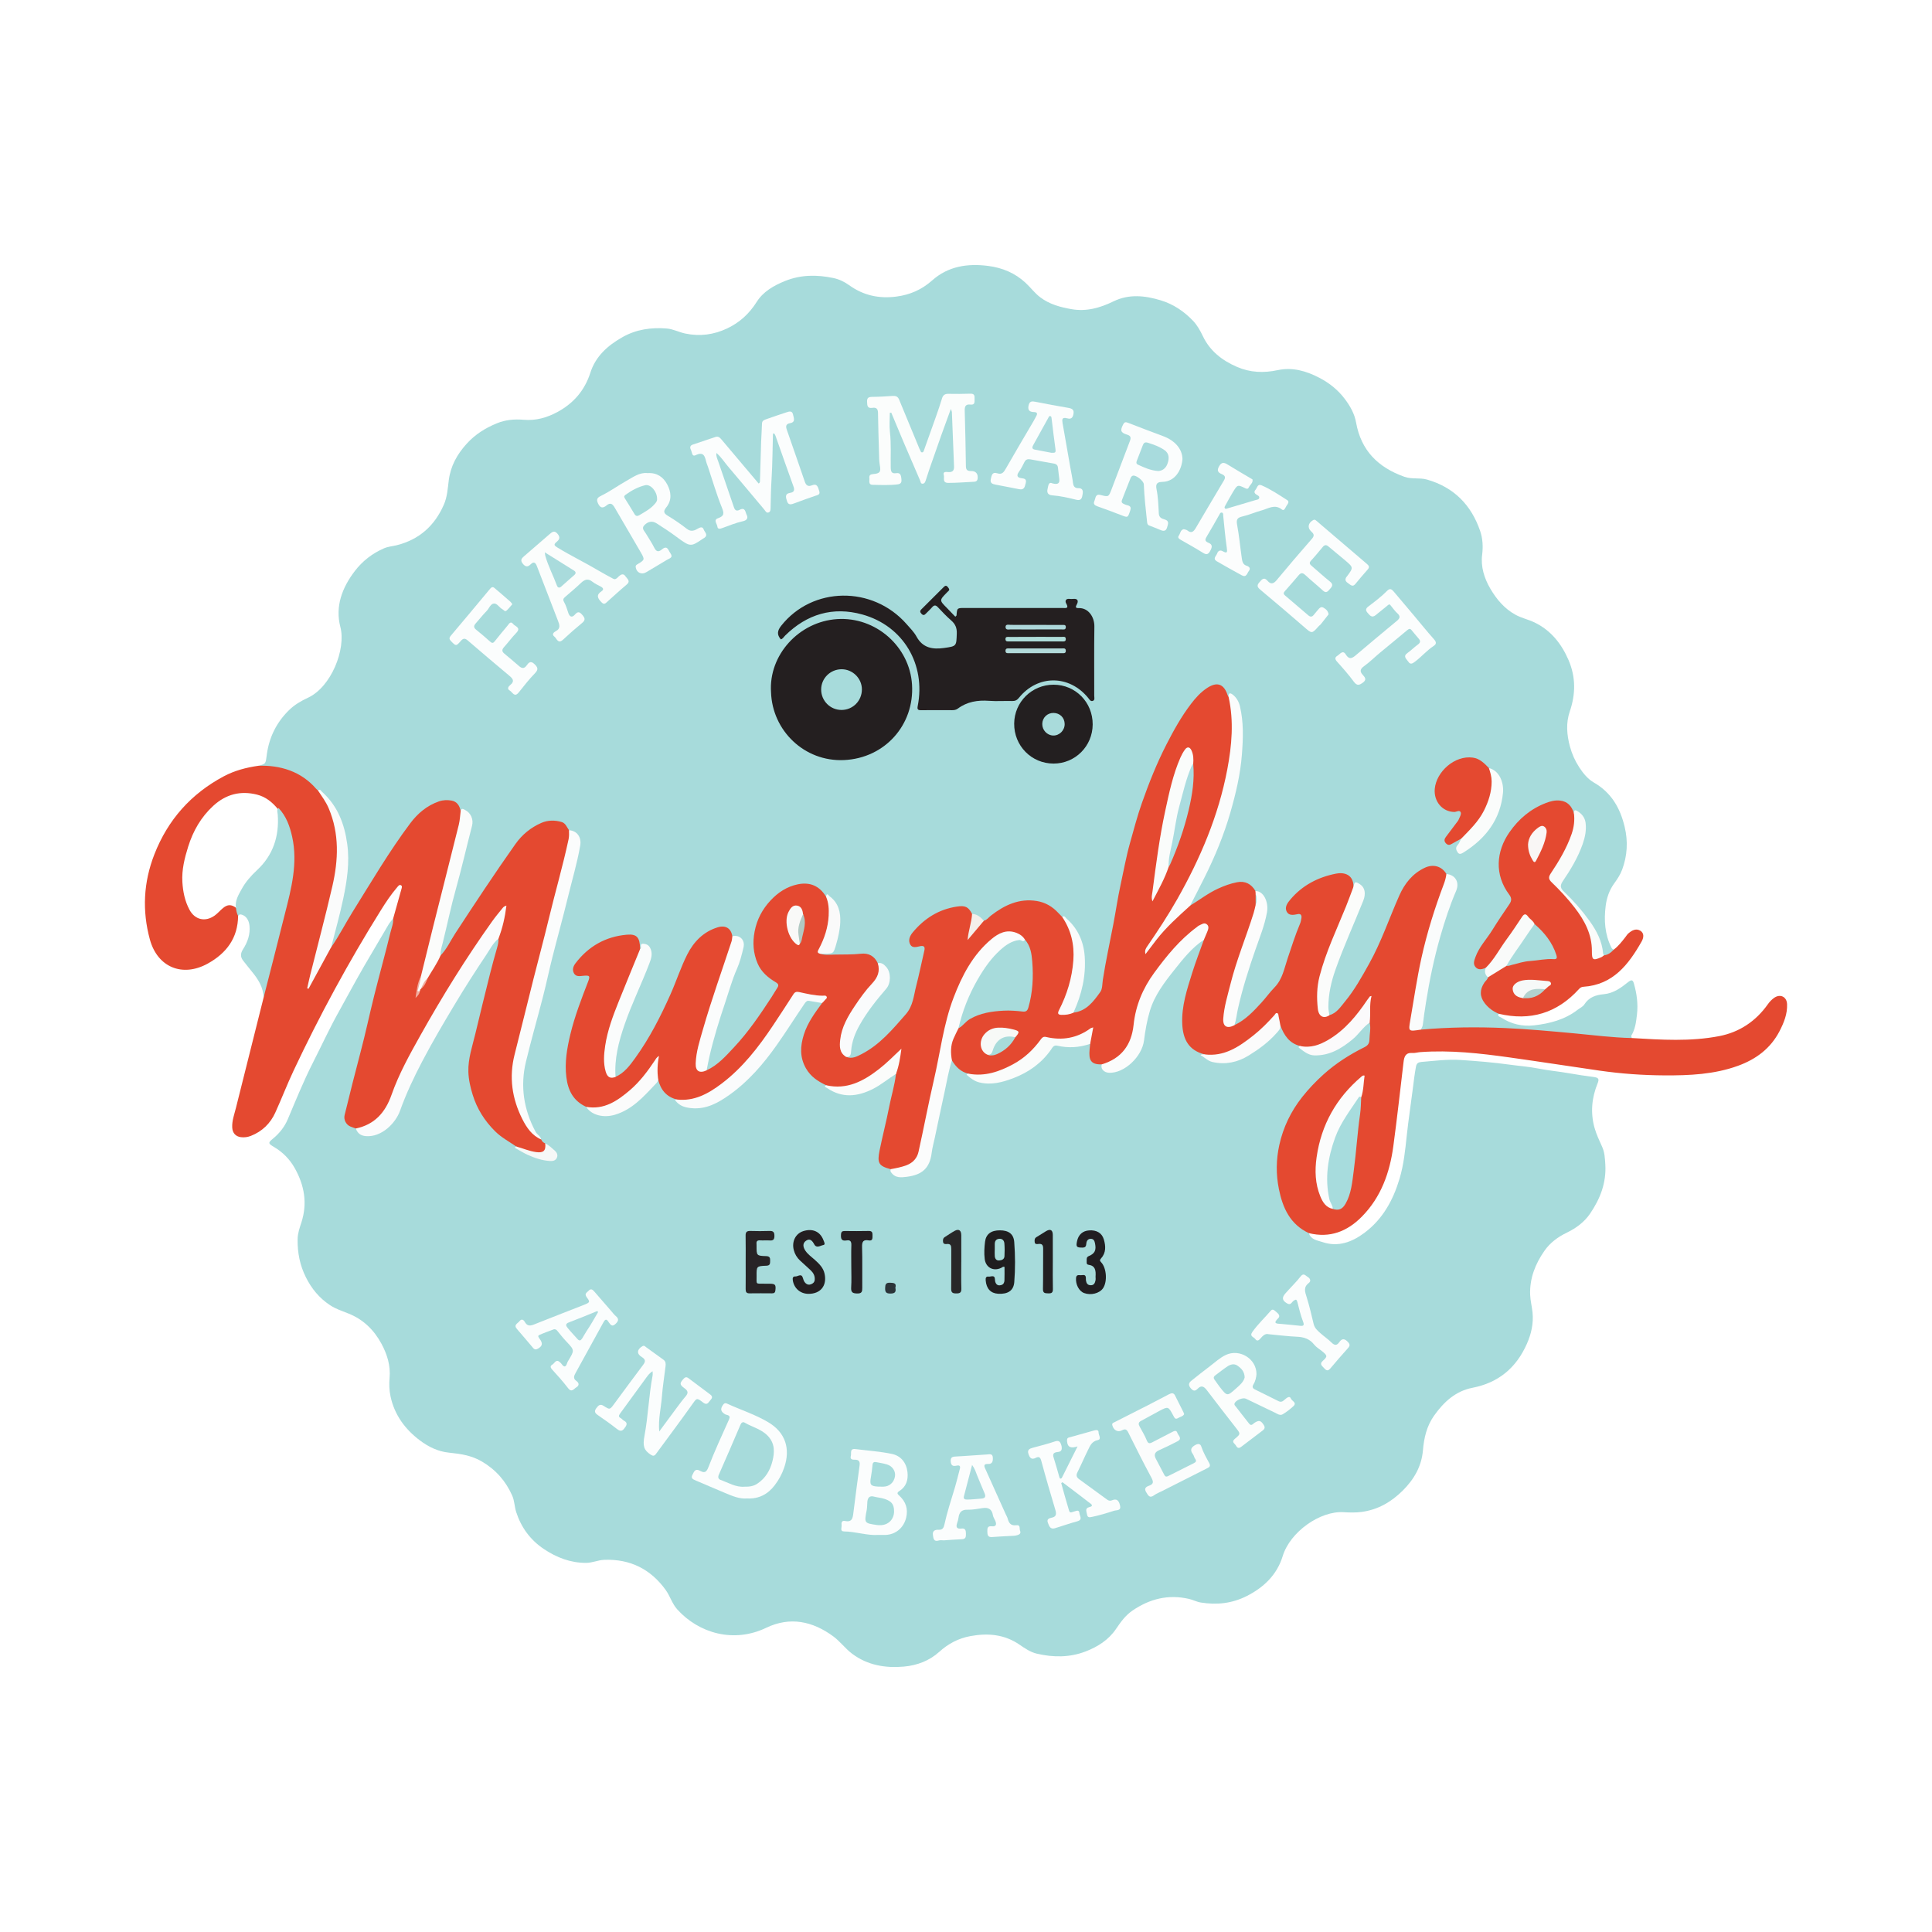 <?xml version="1.0" encoding="utf-8"?>
<!-- Generator: Adobe Illustrator 17.0.0, SVG Export Plug-In . SVG Version: 6.00 Build 0)  -->
<!DOCTYPE svg PUBLIC "-//W3C//DTD SVG 1.1//EN" "http://www.w3.org/Graphics/SVG/1.1/DTD/svg11.dtd">
<svg version="1.1" id="Layer_1" xmlns="http://www.w3.org/2000/svg" xmlns:xlink="http://www.w3.org/1999/xlink" x="0px" y="0px"
	 width="200px" height="200px" viewBox="0 0 200 200" enable-background="new 0 0 200 200" xml:space="preserve">

<g>
	<path fill="#A7DBDB" d="M155.143,104.941c-0.16,0.28,0.116,0.302,0.245,0.387c1.041,0.683,2.197,0.955,3.422,0.815
		c1.622-0.185,3.181-0.585,4.509-1.613c0.233-0.18,0.539-0.313,0.688-0.547c0.484-0.763,1.202-0.989,2.038-1.066
		c1-0.093,1.782-0.678,2.53-1.274c0.356-0.283,0.47-0.153,0.563,0.167c0.306,1.054,0.447,2.133,0.318,3.223
		c-0.088,0.743-0.17,1.502-0.58,2.169c-0.034,0.055,0.03,0.169,0.049,0.256c-0.228,0.271-0.537,0.215-0.823,0.178
		c-1.996-0.262-4.004-0.398-6.006-0.59c-4.045-0.388-8.104-0.613-12.172-0.478c-0.663,0.022-1.327,0.093-1.988,0.165
		c-0.258,0.028-0.515,0.066-0.766-0.03c-0.209-0.103-0.124-0.274-0.1-0.433c0.516-3.427,1.093-6.844,2.129-10.16
		c0.39-1.248,0.776-2.501,1.294-3.705c0.396-0.923,0.184-1.459-0.745-1.833c-0.374-0.406-0.734-0.815-1.375-0.77
		c-0.784,0.054-1.419,0.429-1.952,0.947c-0.9,0.875-1.483,1.962-1.914,3.135c-1.065,2.898-2.334,5.701-4.01,8.303
		c-0.658,1.022-1.345,2.029-2.322,2.788c-0.169,0.131-0.339,0.306-0.592,0.176c-0.365-0.663-0.233-1.368-0.148-2.059
		c0.202-1.651,0.801-3.186,1.409-4.718c0.675-1.702,1.441-3.366,2.076-5.084c0.136-0.369,0.275-0.731,0.136-1.129
		c-0.192-0.548-0.513-0.647-0.962-0.3c-0.108-0.061-0.13-0.171-0.158-0.278c-0.206-0.786-0.773-1.167-1.551-1.008
		c-1.764,0.361-3.306,1.135-4.538,2.477c-0.19,0.208-0.342,0.431-0.438,0.697c-0.187,0.515-0.015,0.782,0.523,0.797
		c0.961,0.026,1.1,0.235,0.768,1.153c-0.628,1.735-1.284,3.461-1.75,5.251c-0.124,0.477-0.494,0.821-0.796,1.189
		c-1.088,1.326-2.114,2.715-3.565,3.688c-0.257,0.172-0.47,0.508-0.868,0.329c-0.003-0.971,0.302-1.885,0.53-2.811
		c0.605-2.458,1.48-4.831,2.316-7.216c0.226-0.644,0.403-1.305,0.455-1.99c0.066-0.879-0.276-1.459-1.024-1.753
		c-0.104-0.042-0.208-0.096-0.268-0.19c-0.486-0.76-1.141-0.839-1.974-0.629c-1.468,0.369-2.709,1.145-3.934,1.977
		c-0.194,0.132-0.35,0.412-0.664,0.263c-0.051-0.378,0.166-0.681,0.329-0.975c2.422-4.374,4.168-8.983,4.847-13.958
		c0.228-1.673,0.225-3.355,0.023-5.034c-0.065-0.543-0.242-1.043-0.561-1.49c-0.156-0.218-0.328-0.363-0.591-0.144
		c-0.282-0.012-0.266-0.269-0.348-0.436c-0.388-0.784-0.918-0.947-1.673-0.491c-1.009,0.608-1.705,1.522-2.341,2.478
		c-1.75,2.631-3.028,5.491-4.125,8.446c-0.825,2.221-1.472,4.493-2.003,6.795c-0.406,1.76-0.718,3.544-1.056,5.32
		c-0.331,1.737-0.598,3.488-1.02,5.209c-0.201,0.819-0.332,1.665-0.42,2.502c-0.09,0.863-0.642,1.392-1.158,1.949
		c-0.371,0.401-0.819,0.75-1.38,0.894c-0.199,0.051-0.392,0.122-0.584-0.014c-0.088-0.337,0.125-0.598,0.226-0.886
		c0.628-1.793,1.06-3.618,0.73-5.531c-0.215-1.25-0.752-2.347-1.716-3.208c-0.115-0.102-0.232-0.178-0.382-0.205
		c-0.442-0.214-0.692-0.651-1.086-0.928c-1.397-0.984-2.86-0.909-4.358-0.296c-0.772,0.316-1.486,0.731-2.08,1.333
		c-0.141,0.143-0.298,0.278-0.514,0.305c-0.473-0.267-0.88-0.65-1.419-0.802c-0.267-0.636-0.793-0.709-1.381-0.628
		c-1.826,0.252-3.272,1.176-4.464,2.543c-0.135,0.155-0.229,0.335-0.278,0.536c-0.136,0.553,0.081,0.812,0.647,0.768
		c0.811-0.063,0.938,0.083,0.75,0.852c-0.368,1.506-0.742,3.013-0.992,4.542c-0.184,1.124-0.908,1.89-1.596,2.665
		c-1.064,1.198-2.164,2.375-3.591,3.175c-0.439,0.246-0.882,0.475-1.387,0.524c-0.237,0.023-0.529,0.111-0.672-0.212
		c0.279-0.13,0.408-0.32,0.437-0.655c0.155-1.791,1.147-3.207,2.141-4.613c0.425-0.602,0.927-1.146,1.392-1.717
		c0.884-1.086,0.546-2.246-0.758-2.693c-0.52-0.688-1.174-0.887-2.044-0.776c-1.115,0.143-2.252,0.047-3.38,0.037
		c-0.166-0.001-0.335-0.024-0.443-0.18c0.146-0.35,0.464-0.22,0.711-0.23c0.364-0.014,0.601-0.161,0.707-0.505
		c0.372-1.207,0.671-2.42,0.441-3.702c-0.12-0.67-0.67-1.364-1.221-1.477c-0.153,0.015-0.236-0.078-0.305-0.196
		c-0.623-1.075-1.748-1.237-2.658-0.976c-2.179,0.625-3.56,2.091-4.162,4.28c-0.263,0.957-0.303,1.901-0.088,2.894
		c0.216,1,0.787,1.687,1.53,2.296c0.086,0.07,0.179,0.131,0.27,0.194c0.726,0.506,0.732,0.563,0.264,1.319
		c-1.159,1.872-2.387,3.7-3.831,5.361c-0.831,0.956-1.686,1.92-2.795,2.59c-0.194,0.117-0.373,0.337-0.646,0.163
		c-0.012-1.048,0.307-2.035,0.585-3.024c0.632-2.254,1.367-4.477,2.123-6.692c0.304-0.889,0.631-1.77,0.918-2.665
		c0.084-0.262,0.159-0.536,0.072-0.815c-0.15-0.483-0.528-0.626-0.986-0.638c-0.603-1-1.106-1.15-2.169-0.56
		c-1.369,0.76-2.235,1.948-2.771,3.401c-1.064,2.881-2.389,5.64-3.952,8.281c-0.659,1.114-1.423,2.16-2.403,3.023
		c-0.235,0.207-0.451,0.52-0.853,0.367c-0.293-0.865-0.064-1.723,0.067-2.572c0.292-1.896,1.028-3.658,1.746-5.418
		c0.495-1.213,1.047-2.403,1.535-3.619c0.125-0.311,0.216-0.63,0.256-0.961c0.075-0.614-0.123-0.896-0.749-1.086
		c-0.108,0.14,0.026,0.435-0.277,0.455c-0.154-0.141-0.143-0.334-0.152-0.516c-0.023-0.489-0.305-0.731-0.76-0.806
		c-0.596-0.097-1.176-0.013-1.746,0.17c-1.25,0.403-2.369,1.03-3.303,1.964c-0.249,0.248-0.484,0.514-0.639,0.833
		c-0.292,0.6-0.036,0.976,0.633,0.944c0.055-0.003,0.11-0.013,0.165-0.017c0.611-0.043,0.807,0.175,0.599,0.746
		c-0.322,0.885-0.661,1.764-0.981,2.651c-0.711,1.97-1.31,3.983-1.36,6.077c-0.029,1.246,0.082,2.567,1.142,3.528
		c0.279,0.253,0.652,0.35,0.912,0.621c0.753,0.898,1.7,1.108,2.793,0.779c1.026-0.308,1.931-0.82,2.691-1.586
		c0.649-0.654,1.304-1.303,1.908-1.999c0.165,0.016,0.192,0.15,0.229,0.273c0.243,0.809,0.682,1.428,1.559,1.632
		c0.107,0.025,0.211,0.077,0.218,0.215c-0.083,0.109-0.193,0.071-0.299,0.053c0.363,0.069,0.551,0.431,0.896,0.533
		c0.818,0.242,1.647,0.29,2.453,0.007c1.327-0.466,2.445-1.279,3.503-2.19c2.042-1.759,3.522-3.969,5.007-6.177
		c0.402-0.598,0.795-1.202,1.177-1.813c0.52-0.83,1.414-0.979,2.257-0.39c-0.128,0.622-0.614,1.032-0.935,1.536
		c-0.596,0.936-0.979,1.951-1.129,3.029c-0.167,1.198,0.505,2.844,2.068,3.601c0.164,0.079,0.352,0.122,0.444,0.305
		c0.337,0.521,0.885,0.67,1.435,0.813c1.637,0.426,2.978-0.306,4.293-1.112c0.327-0.201,0.634-0.439,0.939-0.677
		c0.161-0.126,0.333-0.314,0.572-0.117c0.093,0.771-0.147,1.503-0.316,2.23c-0.473,2.045-0.944,4.091-1.407,6.138
		c-0.117,0.519,0.13,0.94,0.624,1.161c0.168,0.075,0.353,0.111,0.493,0.242c0.329,0.67,0.876,0.841,1.57,0.694
		c0.486-0.102,1.003-0.128,1.424-0.414c0.5-0.341,0.86-0.8,0.973-1.422c0.363-1.994,0.892-3.953,1.252-5.95
		c0.215-1.194,0.477-2.386,0.775-3.566c0.054-0.214,0.109-0.431,0.276-0.593c0.161-0.093,0.237,0.031,0.303,0.135
		c0.342,0.543,0.774,0.966,1.428,1.106c0.075,0.016,0.113,0.087,0.133,0.16c0.143,0.502,0.598,0.609,1.001,0.745
		c0.495,0.167,1.022,0.189,1.536,0.104c2.31-0.382,4.272-1.386,5.697-3.295c0.335-0.449,0.687-0.609,1.272-0.516
		c0.814,0.129,1.653,0.176,2.462-0.126c0.184-0.069,0.39-0.138,0.583,0.004c0.105,0.146,0.092,0.31,0.077,0.477
		c-0.103,1.204-0.054,1.274,1.059,1.569c0.201,0.741,0.634,0.96,1.475,0.746c1.267-0.323,2.558-1.758,2.74-3.082
		c0.118-0.861,0.333-1.703,0.473-2.56c0.212-1.289,0.92-2.373,1.635-3.428c0.778-1.146,1.671-2.21,2.596-3.243
		c0.373-0.417,0.812-0.754,1.236-1.108c0.125-0.104,0.284-0.27,0.484-0.094c0.053,0.407-0.133,0.761-0.281,1.112
		c-0.631,1.504-1.11,3.063-1.508,4.636c-0.333,1.319-0.536,2.679-0.15,4.049c0.251,0.891,0.776,1.494,1.67,1.763
		c0.139,0.042,0.295,0.062,0.357,0.227c-0.106,0.195-0.241,0.178-0.298,0.132c1.668,1.164,3.379,0.751,5.026-0.295
		c0.898-0.57,1.754-1.213,2.477-2.015c0.215-0.238,0.362-0.502,0.516-0.771c0.18-0.06,0.223,0.085,0.274,0.196
		c0.38,0.828,0.879,1.53,1.828,1.768c0.031,0.008,0.049,0.052,0.066,0.085c0.281,0.67,0.89,0.852,1.51,0.902
		c0.731,0.058,1.416-0.204,2.077-0.511c1.168-0.544,2.061-1.419,2.898-2.367c0.196-0.222,0.354-0.548,0.754-0.376
		c0.236,0.737,0.034,1.462-0.075,2.186c-0.035,0.23-0.24,0.364-0.443,0.467c-1.304,0.661-2.557,1.409-3.69,2.332
		c-0.928,0.757-1.753,1.623-2.525,2.547c-0.815,0.976-1.46,2.038-1.943,3.203c-0.824,1.986-1.112,4.038-0.733,6.173
		c0.155,0.877,0.393,1.717,0.789,2.52c0.422,0.856,1.044,1.507,1.848,2c0.151,0.093,0.352,0.142,0.368,0.371
		c0.213,0.69,0.884,0.747,1.405,0.924c1.62,0.549,3.062,0.006,4.349-0.957c1.885-1.41,2.962-3.36,3.63-5.589
		c0.443-1.479,0.592-2.99,0.754-4.51c0.17-1.59,0.415-3.173,0.615-4.76c0.099-0.785,0.19-1.571,0.336-2.35
		c0.065-0.344,0.24-0.452,0.559-0.479c1.36-0.115,2.719-0.295,4.086-0.204c1.688,0.113,3.376,0.251,5.054,0.483
		c1.002,0.138,2.016,0.212,3.006,0.409c1.029,0.205,2.073,0.294,3.104,0.477c0.851,0.151,1.707,0.275,2.563,0.388
		c0.525,0.07,0.621,0.193,0.426,0.672c-0.611,1.5-0.75,3.043-0.312,4.603c0.191,0.68,0.504,1.328,0.794,1.976
		c0.256,0.572,0.277,1.166,0.317,1.778c0.124,1.913-0.521,3.574-1.571,5.116c-0.609,0.894-1.463,1.514-2.416,1.975
		c-0.931,0.451-1.735,1.045-2.321,1.889c-0.946,1.361-1.535,2.855-1.471,4.546c0.023,0.605,0.182,1.195,0.245,1.801
		c0.121,1.166-0.13,2.242-0.585,3.273c-1.092,2.472-2.932,4.025-5.633,4.549c-1.746,0.339-2.967,1.466-3.97,2.88
		c-0.765,1.079-1.046,2.302-1.153,3.579c-0.142,1.685-0.934,3.034-2.105,4.193c-1.19,1.178-2.577,1.981-4.266,2.2
		c-0.61,0.079-1.222,0.064-1.827,0.025c-2.454-0.158-5.558,2.044-6.32,4.543c-0.586,1.922-1.944,3.242-3.741,4.146
		c-1.513,0.761-3.08,0.926-4.725,0.665c-0.439-0.07-0.823-0.284-1.257-0.382c-2.13-0.482-4.027-0.009-5.809,1.198
		c-0.747,0.505-1.232,1.19-1.722,1.912c-0.771,1.136-1.886,1.848-3.152,2.335c-1.655,0.637-3.348,0.624-5.043,0.23
		c-0.664-0.154-1.24-0.552-1.799-0.935c-1.562-1.069-3.27-1.217-5.074-0.886c-1.245,0.229-2.294,0.78-3.242,1.638
		c-1.019,0.923-2.3,1.4-3.665,1.521c-1.924,0.171-3.769-0.148-5.349-1.335c-0.702-0.527-1.24-1.274-1.946-1.794
		c-2.132-1.571-4.473-2.076-6.94-0.891c-3.374,1.622-6.985,0.56-9.206-1.894c-0.541-0.598-0.748-1.387-1.207-2.023
		c-1.562-2.166-3.695-3.217-6.361-3.117c-0.635,0.024-1.242,0.319-1.901,0.317c-1.604-0.004-3.015-0.548-4.332-1.425
		c-1.418-0.945-2.367-2.246-2.882-3.844c-0.177-0.55-0.169-1.157-0.414-1.706c-0.673-1.51-1.694-2.67-3.139-3.522
		c-1.081-0.638-2.239-0.794-3.423-0.917c-1.142-0.119-2.125-0.611-3.009-1.279c-1.528-1.155-2.617-2.64-3.022-4.546
		c-0.132-0.623-0.158-1.258-0.098-1.917c0.114-1.254-0.244-2.431-0.849-3.545c-0.775-1.429-1.884-2.501-3.378-3.1
		c-0.665-0.267-1.341-0.483-1.944-0.882c-1.098-0.727-1.896-1.693-2.488-2.875c-0.628-1.254-0.881-2.557-0.861-3.945
		c0.009-0.606,0.202-1.159,0.382-1.707c0.66-2.014,0.318-3.895-0.694-5.683c-0.513-0.907-1.24-1.639-2.15-2.173
		c-0.604-0.354-0.599-0.434-0.084-0.856c0.665-0.547,1.193-1.213,1.53-2.008c0.832-1.965,1.63-3.944,2.599-5.848
		c0.877-1.722,1.683-3.483,2.621-5.171c0.884-1.59,1.743-3.196,2.651-4.774c0.844-1.467,1.726-2.911,2.571-4.377
		c0.126-0.218,0.31-0.403,0.467-0.604c0.189,0.187,0.13,0.401,0.077,0.62c-0.458,1.88-0.965,3.748-1.418,5.628
		c-0.665,2.757-1.379,5.502-2.058,8.256c-0.392,1.592-0.76,3.191-1.23,4.763c-0.122,0.407-0.147,0.834-0.236,1.249
		c-0.079,0.366,0.143,0.631,0.446,0.82c0.172,0.107,0.378,0.152,0.534,0.288c0.729,0.871,1.64,0.977,2.621,0.358
		c0.98-0.619,1.611-1.479,2-2.561c0.757-2.108,1.794-4.086,2.881-6.038c1.534-2.756,3.121-5.48,4.874-8.107
		c0.624-0.935,1.228-1.885,1.868-2.81c0.129-0.187,0.225-0.503,0.58-0.349c0.255,0.595-0.075,1.132-0.216,1.664
		c-0.478,1.803-0.944,3.609-1.391,5.419c-0.456,1.845-0.954,3.68-1.34,5.541c-0.202,0.977-0.015,1.946,0.23,2.904
		c0.375,1.461,1.05,2.755,2.068,3.87c0.577,0.631,1.213,1.187,1.972,1.592c0.195,0.104,0.404,0.19,0.521,0.395
		c0.048,0.062-0.106,0.139,0.029,0.208c0.948,0.483,1.868,1.032,2.946,1.191c0.109,0.016,0.218,0.033,0.328,0.037
		c0.259,0.009,0.55,0.038,0.678-0.243c0.14-0.306-0.065-0.541-0.291-0.702c-0.268-0.191-0.476-0.463-0.795-0.584
		c-0.244-0.115-0.415-0.299-0.515-0.548c-1.165-1.411-1.602-3.074-1.794-4.857c-0.152-1.415,0.101-2.746,0.462-4.094
		c0.889-3.317,1.666-6.664,2.526-9.989c0.898-3.47,1.763-6.948,2.643-10.423c0.1-0.395,0.197-0.791,0.206-1.2
		c0.015-0.722-0.269-1.111-0.932-1.304c-0.109-0.032-0.197-0.096-0.272-0.18c-0.75-0.839-1.704-1.014-2.714-0.526
		c-1.179,0.57-2.1,1.429-2.828,2.5c-1.9,2.792-3.826,5.567-5.635,8.42c-0.474,0.748-0.958,1.49-1.429,2.24
		c-0.115,0.183-0.186,0.528-0.555,0.375c-0.122-0.309-0.067-0.609,0.017-0.92c0.511-1.908,0.949-3.836,1.444-5.748
		c0.546-2.111,1.073-4.227,1.603-6.342c0.058-0.233,0.129-0.464,0.138-0.706c0.024-0.664-0.381-1.137-1.019-1.194
		c-0.221-0.01-0.239-0.197-0.298-0.347c-0.178-0.449-0.517-0.645-0.99-0.661c-1.072-0.037-1.912,0.484-2.69,1.129
		c-1.317,1.091-2.171,2.555-3.09,3.957c-1.7,2.593-3.342,5.222-4.918,7.892c-0.357,0.604-0.707,1.212-1.09,1.8
		c-0.095,0.147-0.158,0.403-0.435,0.236c0.027-0.99,0.389-1.908,0.623-2.851c0.546-2.205,1.153-4.401,1.041-6.701
		c-0.114-2.345-0.69-4.523-2.484-6.206c-0.149-0.14-0.281-0.294-0.499-0.321c-0.317-0.137-0.504-0.425-0.746-0.649
		c-1.26-1.164-2.775-1.702-4.46-1.833c-0.319-0.025-0.67,0.108-0.946-0.168c0.828-0.211,0.745-0.223,0.883-1.207
		c0.245-1.756,1.002-3.289,2.284-4.547c0.575-0.564,1.256-0.961,1.972-1.293c2.401-1.111,3.957-5.018,3.352-7.329
		c-0.553-2.11,0.179-4.06,1.493-5.781c0.802-1.05,1.809-1.825,3.018-2.355c0.43-0.188,0.89-0.213,1.333-0.325
		c2.326-0.59,3.91-2.005,4.87-4.196c0.359-0.82,0.399-1.679,0.508-2.527c0.192-1.486,0.867-2.691,1.859-3.785
		c0.879-0.969,1.931-1.623,3.123-2.112c0.898-0.369,1.828-0.444,2.764-0.364c1.283,0.11,2.439-0.222,3.542-0.826
		c1.654-0.907,2.789-2.232,3.371-4.049c0.549-1.712,1.801-2.817,3.323-3.679c1.431-0.81,2.967-1.02,4.571-0.896
		c0.666,0.051,1.261,0.381,1.912,0.519c1.526,0.323,2.976,0.128,4.36-0.528c1.285-0.609,2.28-1.517,3.061-2.756
		c0.659-1.045,1.75-1.679,2.929-2.153c1.643-0.661,3.295-0.659,4.984-0.309c0.605,0.125,1.154,0.389,1.647,0.744
		c1.478,1.066,3.102,1.415,4.903,1.178c1.416-0.186,2.619-0.719,3.694-1.674c1.655-1.47,3.657-1.771,5.79-1.499
		c1.477,0.188,2.789,0.739,3.883,1.755c0.521,0.484,0.94,1.064,1.521,1.501c0.964,0.726,2.072,1.017,3.218,1.22
		c1.55,0.275,2.965-0.127,4.359-0.807c1.597-0.779,3.254-0.606,4.906-0.101c1.303,0.399,2.386,1.135,3.315,2.102
		c0.442,0.46,0.751,1.021,1.032,1.607c0.734,1.533,1.992,2.513,3.528,3.177c1.369,0.592,2.769,0.645,4.211,0.337
		c1.539-0.329,2.955,0.083,4.312,0.788c1.044,0.542,1.939,1.262,2.649,2.206c0.547,0.728,0.997,1.524,1.155,2.416
		c0.517,2.917,2.286,4.663,5.003,5.629c0.781,0.278,1.575,0.068,2.346,0.289c2.787,0.799,4.581,2.637,5.498,5.324
		c0.26,0.761,0.314,1.598,0.206,2.456c-0.158,1.253,0.223,2.453,0.86,3.535c0.641,1.09,1.448,2.046,2.582,2.673
		c0.632,0.349,1.347,0.494,1.992,0.807c1.689,0.82,2.778,2.2,3.506,3.881c0.757,1.75,0.75,3.523,0.131,5.33
		c-0.41,1.196-0.311,2.421,0.02,3.638c0.209,0.768,0.525,1.474,0.958,2.139c0.408,0.626,0.889,1.217,1.517,1.578
		c1.811,1.041,2.727,2.643,3.191,4.605c0.355,1.501,0.272,2.958-0.257,4.396c-0.198,0.538-0.513,1.009-0.85,1.474
		c-0.493,0.682-0.761,1.486-0.863,2.302c-0.185,1.479-0.094,2.945,0.599,4.317c0.057,0.113,0.135,0.168,0.24,0.208
		c-0.161,0.508-0.541,0.676-1.035,0.665c-0.139-0.085-0.186-0.222-0.213-0.371c-0.288-1.637-1.114-2.977-2.205-4.205
		c-0.612-0.689-1.212-1.39-1.851-2.055c-0.409-0.426-0.444-0.656-0.115-1.126c0.585-0.834,1.088-1.724,1.536-2.627
		c0.478-0.965,0.905-1.984,0.845-3.119c-0.024-0.451-0.193-0.82-0.499-1.137c-0.17-0.176-0.361-0.253-0.595-0.125
		c-0.184-0.024-0.21-0.187-0.275-0.314c-0.394-0.766-1.042-0.998-1.895-0.801c-1.607,0.371-2.866,1.28-3.896,2.504
		c-1.052,1.25-1.712,2.68-1.535,4.376c0.086,0.822,0.371,1.583,0.834,2.267c0.515,0.76,0.514,1.05,0.006,1.803
		c-0.962,1.424-1.931,2.844-2.883,4.275c-0.198,0.298-0.331,0.62-0.431,0.957c-0.2,0.671,0.041,0.944,0.737,0.84
		c0.075-0.011,0.146-0.015,0.218,0.009c0.147,0.337,0.076,0.736,0.304,1.05c0.013,0.226-0.142,0.37-0.256,0.536
		c-0.602,0.87-0.566,1.446,0.151,2.235c0.286,0.314,0.577,0.625,0.997,0.774C155.086,104.747,155.226,104.781,155.143,104.941z"/>
	<path fill="#E44930" d="M147.087,106.586c2.908-0.258,5.825-0.291,8.737-0.161c2.39,0.107,4.774,0.328,7.158,0.548
		c1.978,0.183,3.953,0.445,5.943,0.484c3.027,0.182,6.066,0.382,9.064-0.202c2.081-0.405,3.777-1.54,5.016-3.293
		c0.185-0.262,0.399-0.488,0.654-0.667c0.627-0.44,1.303-0.119,1.337,0.646c0.046,1.009-0.325,1.923-0.774,2.794
		c-0.927,1.799-2.438,2.919-4.31,3.598c-2.458,0.891-5.014,1.003-7.593,0.99c-2.26-0.012-4.507-0.171-6.742-0.494
		c-3.107-0.448-6.209-0.93-9.318-1.366c-3.06-0.428-6.128-0.775-9.227-0.549c-0.276,0.02-0.553,0.109-0.824,0.089
		c-0.715-0.053-0.849,0.399-0.915,0.955c-0.345,2.898-0.665,5.799-1.055,8.691c-0.369,2.742-1.268,5.277-3.26,7.297
		c-1.514,1.535-3.312,2.245-5.485,1.707c-1.938-0.906-2.705-2.595-3.102-4.561c-0.309-1.529-0.289-3.054,0.042-4.559
		c0.402-1.827,1.199-3.488,2.367-4.965c0.669-0.846,1.407-1.621,2.207-2.342c1.274-1.147,2.705-2.059,4.234-2.818
		c0.361-0.179,0.515-0.393,0.524-0.796c0.012-0.586,0.167-1.169,0.021-1.757c-0.192-0.766-0.055-1.538-0.074-2.337
		c-0.828,1.228-1.728,2.393-2.867,3.343c-0.917,0.765-1.905,1.409-3.115,1.61c-0.4,0.066-0.811,0.142-1.148-0.193
		c-1.113-0.274-1.652-1.107-2.032-2.093c-0.407-0.207-0.173-0.687-0.401-0.973c-0.221,0.026-0.302,0.213-0.424,0.339
		c-1.278,1.317-2.647,2.514-4.318,3.323c-0.735,0.356-1.51,0.463-2.314,0.42c-0.147-0.008-0.298-0.012-0.4-0.146
		c-1.639-0.418-2.23-1.549-2.305-3.13c-0.088-1.859,0.492-3.592,1.034-5.326c0.36-1.151,0.801-2.276,1.206-3.412
		c-0.083-0.337,0.147-0.595,0.228-0.891c0.049-0.18,0.125-0.372-0.041-0.517c-0.166-0.145-0.355-0.058-0.518,0.028
		c-0.477,0.253-0.896,0.597-1.283,0.961c-1.91,1.797-3.555,3.8-4.718,6.172c-0.531,1.082-0.682,2.258-0.844,3.424
		c-0.217,1.565-1.017,2.708-2.362,3.483c-0.307,0.177-0.639,0.386-1.035,0.242c-1.166,0.038-1.353-0.486-1.261-1.524
		c0.018-0.2,0.041-0.4,0.062-0.601c-0.251-0.443,0.083-0.859,0.055-1.3c-0.115-0.106-0.199,0.013-0.281,0.063
		c-1.291,0.784-2.681,1.01-4.154,0.724c-0.349-0.068-0.564,0.075-0.758,0.324c-0.466,0.598-0.958,1.166-1.562,1.639
		c-1.312,1.028-2.792,1.652-4.436,1.874c-0.484,0.065-0.999,0.14-1.428-0.226c-0.812-0.173-1.339-0.706-1.75-1.386
		c-0.413-0.454-0.306-1.004-0.21-1.509c0.127-0.664,0.385-1.295,0.805-1.843c1.663-1.919,3.881-2.077,6.182-1.916
		c0.849,0.059,1.009-0.024,1.15-0.845c0.197-1.147,0.288-2.299,0.244-3.463c-0.038-0.987-0.149-1.951-0.704-2.806
		c-0.757-0.89-1.591-1.061-2.609-0.492c-1.179,0.659-2.005,1.675-2.722,2.791c-1.397,2.175-2.257,4.551-2.786,7.077
		c-0.857,4.089-1.711,8.179-2.612,12.259c-0.321,1.452-1.467,2.016-2.945,2.091c-0.053,0.003-0.099-0.046-0.14-0.083
		c-1.243-0.326-1.402-0.641-1.14-1.938c0.305-1.508,0.698-2.995,0.992-4.506c0.222-1.139,0.575-2.253,0.704-3.414
		c-0.029-0.769,0.308-1.473,0.397-2.286c-0.777,0.727-1.48,1.467-2.296,2.079c-1.309,0.981-2.709,1.724-4.408,1.661
		c-0.324-0.012-0.669,0-0.916-0.282c-0.851-0.399-1.604-0.889-2.094-1.748c-0.657-1.151-0.595-2.31-0.215-3.509
		c0.388-1.224,1.139-2.237,1.885-3.253c-0.019-0.215,0.217-0.343,0.193-0.613c-0.885,0.001-1.739-0.235-2.608-0.371
		c-0.299-0.047-0.423,0.155-0.56,0.362c-0.866,1.312-1.697,2.647-2.609,3.928c-1.366,1.92-2.835,3.747-4.748,5.166
		c-0.866,0.643-1.767,1.22-2.824,1.501c-0.627,0.167-1.257,0.279-1.889,0.012c-1.091-0.278-1.677-1.025-1.931-2.08
		c-0.394-0.783-0.218-1.548-0.037-2.176c-0.321,0.554-0.815,1.195-1.314,1.832c-0.826,1.055-1.771,1.97-2.937,2.654
		c-0.667,0.391-1.386,0.597-2.125,0.763c-0.375,0.084-0.734,0.032-1.037-0.235c-1.315-0.604-1.877-1.667-2.049-3.075
		c-0.185-1.518,0.064-2.964,0.412-4.416c0.45-1.876,1.143-3.67,1.839-5.464c0.237-0.61,0.161-0.671-0.517-0.608
		c-0.341,0.032-0.737,0.12-0.946-0.26c-0.198-0.361-0.08-0.722,0.157-1.033c1.34-1.757,3.113-2.769,5.312-2.961
		c1.052-0.092,1.35,0.281,1.383,1.469c0.13,0.212-0.013,0.393-0.077,0.576c-0.647,1.852-1.511,3.617-2.208,5.45
		c-0.514,1.351-0.998,2.709-1.199,4.148c-0.098,0.699-0.092,1.402-0.01,2.102c0.065,0.555,0.335,0.935,0.946,0.97
		c0.915-0.405,1.487-1.184,2.041-1.953c1.473-2.042,2.61-4.268,3.637-6.566c0.613-1.371,1.069-2.806,1.744-4.143
		c0.671-1.328,1.675-2.359,3.146-2.815c0.829-0.257,1.397,0.108,1.523,0.92c0.2,0.266,0.072,0.53-0.012,0.79
		c-0.803,2.501-1.69,4.975-2.471,7.483c-0.374,1.201-0.716,2.412-0.991,3.64c-0.053,0.235-0.104,0.47-0.137,0.708
		c-0.136,0.956,0.012,1.151,0.947,1.258c1.163-0.531,1.985-1.472,2.832-2.376c1.492-1.59,2.711-3.389,3.898-5.21
		c0.199-0.306,0.374-0.628,0.578-0.931c0.183-0.272,0.142-0.425-0.155-0.601c-0.799-0.475-1.501-1.066-1.876-1.95
		c-0.451-1.063-0.526-2.152-0.308-3.295c0.239-1.255,0.804-2.315,1.661-3.231c0.769-0.821,1.688-1.425,2.799-1.657
		c1.265-0.264,2.264,0.155,2.938,1.283c0.368,0.277,0.381,0.695,0.412,1.093c0.104,1.356-0.212,2.634-0.752,3.867
		c-0.132,0.301-0.334,0.582-0.26,0.94c0.5,0.17,1.016,0.095,1.524,0.087c0.9-0.016,1.8,0.01,2.7-0.088
		c0.782-0.085,1.386,0.24,1.728,0.98c0.39,0.561,0.334,1.194-0.204,1.865c-0.369,0.461-0.774,0.893-1.131,1.366
		c-0.793,1.05-1.561,2.117-2.04,3.353c-0.273,0.704-0.514,1.421-0.338,2.21c0.076,0.34,0.336,0.571,0.425,0.892
		c0.598,0.262,1.114-0.016,1.616-0.275c1.884-0.972,3.207-2.56,4.572-4.121c0.763-0.872,0.819-1.935,1.081-2.947
		c0.314-1.213,0.558-2.443,0.844-3.663c0.098-0.416-0.098-0.515-0.443-0.438c-0.366,0.082-0.794,0.212-1.007-0.152
		c-0.252-0.431-0.08-0.887,0.24-1.272c1.204-1.451,2.702-2.399,4.588-2.68c0.861-0.128,1.171,0.026,1.558,0.753
		c0.191,0.854-0.192,1.625-0.341,2.373c0.486-0.541,0.872-1.238,1.561-1.657c0.32-0.079,0.499-0.354,0.74-0.54
		c1.399-1.083,2.913-1.801,4.745-1.503c0.877,0.143,1.606,0.569,2.209,1.218c0.136,0.146,0.278,0.286,0.417,0.429
		c0.241,0.065,0.333,0.272,0.449,0.462c0.919,1.507,0.963,3.158,0.772,4.836c-0.16,1.409-0.631,2.733-1.197,4.027
		c-0.075,0.172-0.281,0.364-0.107,0.552c0.15,0.163,0.386,0.073,0.583,0.04c0.22-0.036,0.438-0.076,0.659-0.011
		c1.352-0.155,2.083-1.158,2.783-2.136c0.233-0.325,0.2-0.848,0.268-1.283c0.298-1.921,0.717-3.82,1.082-5.728
		c0.259-1.353,0.453-2.721,0.748-4.066c0.319-1.451,0.575-2.915,0.98-4.352c0.388-1.38,0.75-2.768,1.225-4.119
		c0.729-2.074,1.542-4.115,2.547-6.078c0.753-1.469,1.551-2.904,2.556-4.217c0.47-0.614,0.985-1.183,1.635-1.616
		c1.04-0.692,1.754-0.448,2.141,0.732c0.021,0.065,0.068,0.123,0.103,0.183c0.176,0.11,0.212,0.292,0.245,0.475
		c0.283,1.577,0.264,3.155,0.091,4.745c-0.578,5.291-2.483,10.126-4.967,14.776c-1.123,2.102-2.443,4.075-3.746,6.064
		c1.093-1.523,2.382-2.864,3.791-4.093c0.177-0.154,0.335-0.354,0.603-0.362c0.961-0.584,1.848-1.283,2.881-1.757
		c0.639-0.293,1.291-0.533,1.972-0.665c0.83-0.161,1.479,0.167,1.908,0.906c0.051,0.084,0.117,0.161,0.137,0.262
		c0.035,0.385,0.017,0.772,0.014,1.157c-0.172,1.219-0.659,2.345-1.074,3.487c-0.884,2.435-1.627,4.908-2.145,7.446
		c-0.022,0.109-0.045,0.217-0.062,0.327c-0.156,0.989,0.009,1.199,0.951,1.21c1.135-0.535,1.973-1.43,2.8-2.332
		c0.469-0.512,0.873-1.085,1.357-1.581c0.827-0.847,1.005-1.967,1.36-3.017c0.405-1.195,0.781-2.401,1.274-3.565
		c0.078-0.184,0.115-0.389,0.147-0.589c0.05-0.308-0.079-0.471-0.403-0.405c-0.429,0.087-0.91,0.177-1.131-0.283
		c-0.221-0.459,0.096-0.887,0.383-1.228c1.244-1.477,2.87-2.32,4.739-2.687c0.836-0.164,1.791,0.085,1.805,1.342
		c0.047,0.754-0.344,1.385-0.608,2.041c-0.941,2.346-2.025,4.635-2.713,7.08c-0.323,1.147-0.262,2.306-0.195,3.464
		c0.032,0.562,0.294,0.7,1.019,0.728c0.759-0.214,1.157-0.861,1.611-1.409c0.995-1.201,1.748-2.564,2.506-3.923
		c1.26-2.259,2.078-4.71,3.123-7.061c0.546-1.229,1.359-2.269,2.635-2.868c0.866-0.407,1.751-0.173,2.236,0.641
		c0.222,0.286,0.075,0.568-0.028,0.837c-0.93,2.433-1.72,4.909-2.289,7.452c-0.443,1.98-0.822,3.973-1.09,5.986
		c-0.058,0.439-0.194,0.862-0.225,1.308c-0.026,0.366,0.083,0.526,0.466,0.449C146.741,106.475,146.93,106.44,147.087,106.586z"/>
	<path fill="#E44930" d="M56.028,117.96c0.071,0.203,0.223,0.324,0.413,0.406c0.292,0.569,0.096,0.999-0.527,1.033
		c-0.897,0.049-1.738-0.167-2.474-0.714c-0.734-0.507-1.525-0.921-2.174-1.563c-1.093-1.081-1.887-2.336-2.335-3.792
		c-0.236-0.766-0.42-1.552-0.445-2.375c-0.041-1.373,0.412-2.643,0.722-3.943c0.494-2.075,1.005-4.146,1.522-6.215
		c0.226-0.906,0.479-1.806,0.734-2.705c0.086-0.304,0.16-0.605,0.135-0.923c0.018-0.706,0.29-1.357,0.46-2.028
		c0.086-0.338,0.189-0.67,0.225-1.041c-0.226,0.002-0.294,0.173-0.391,0.285c-0.916,1.069-1.667,2.259-2.453,3.422
		c-1.283,1.898-2.51,3.832-3.681,5.801c-1.813,3.049-3.613,6.106-4.95,9.405c-0.215,0.53-0.38,1.081-0.669,1.58
		c-0.617,1.065-1.477,1.838-2.669,2.201c-0.203,0.062-0.419,0.175-0.637,0.028c-0.19-0.069-0.385-0.128-0.57-0.208
		c-0.448-0.194-0.704-0.711-0.59-1.18c0.533-2.175,1.073-4.348,1.649-6.513c0.519-1.951,0.931-3.93,1.422-5.888
		c0.545-2.173,1.148-4.332,1.676-6.509c0.114-0.47,0.318-0.937,0.281-1.441c0.284-1.005,0.571-2.01,0.846-3.018
		c0.037-0.134,0.113-0.329-0.025-0.415c-0.181-0.112-0.301,0.077-0.404,0.197c-0.64,0.743-1.18,1.56-1.697,2.389
		c-3.343,5.357-6.348,10.899-9.036,16.612c-0.667,1.418-1.232,2.885-1.88,4.313c-0.515,1.136-1.357,1.962-2.531,2.424
		c-0.333,0.131-0.68,0.181-1.035,0.136c-0.554-0.07-0.875-0.443-0.901-1.01c-0.031-0.699,0.217-1.346,0.381-2.005
		c0.948-3.813,1.91-7.622,2.867-11.433c0.039-1.288,0.51-2.484,0.791-3.721c0.491-2.161,1.078-4.298,1.611-6.448
		c0.38-1.532,0.677-3.071,0.625-4.642c-0.056-1.702-0.477-3.322-1.546-4.709c-0.573-0.704-1.257-1.263-2.152-1.49
		c-1.707-0.434-3.217-0.049-4.522,1.142c-1.279,1.167-2.104,2.609-2.617,4.248c-0.372,1.187-0.671,2.389-0.598,3.642
		c0.058,1.001,0.254,1.98,0.734,2.88c0.561,1.052,1.642,1.299,2.616,0.599c0.317-0.228,0.564-0.535,0.866-0.779
		c0.473-0.382,0.845-0.382,1.347-0.016c0.198,0.242,0.243,0.523,0.206,0.824c-0.014,2.305-1.213,3.879-3.14,4.947
		c-2.615,1.449-5.208,0.388-5.995-2.502c-0.807-2.964-0.662-5.909,0.465-8.797c1.4-3.588,3.796-6.276,7.184-8.084
		c1.118-0.597,2.33-0.915,3.581-1.092c1.116-0.043,2.213,0.095,3.256,0.482c1.057,0.393,1.972,1.026,2.718,1.886
		c0.059,0.068,0.132,0.123,0.198,0.185c0.654,0.426,0.952,1.113,1.249,1.78c0.85,1.912,0.921,3.929,0.752,5.977
		c-0.152,1.834-0.69,3.585-1.126,5.357c-0.565,2.295-1.141,4.587-1.734,6.929c0.58-1.178,1.232-2.259,1.841-3.364
		c0.096-0.174,0.183-0.367,0.389-0.452c0.82-1.165,1.456-2.442,2.21-3.647c1.937-3.099,3.782-6.258,5.979-9.186
		c0.766-1.021,1.723-1.828,2.958-2.259c0.435-0.152,0.879-0.163,1.312-0.086c0.573,0.102,0.832,0.54,0.947,1.077
		c0.226,0.216,0.152,0.481,0.102,0.729c-0.3,1.503-0.706,2.98-1.075,4.466c-0.68,2.741-1.393,5.473-2.066,8.216
		c-0.295,1.2-0.59,2.402-0.93,3.59c-0.283,0.627-0.384,1.306-0.564,1.99c0.097-0.126,0.153-0.241,0.186-0.368
		c0.033-0.1,0.081-0.191,0.153-0.268c0.319-0.31,0.52-0.692,0.668-1.106c0.367-0.705,0.847-1.347,1.169-2.078
		c0.051-0.115,0.108-0.244,0.277-0.22c0.648-0.659,1.015-1.509,1.512-2.269c2.035-3.113,4.081-6.217,6.229-9.254
		c0.694-0.981,1.602-1.723,2.696-2.198c0.668-0.29,1.406-0.296,2.109-0.082c0.391,0.119,0.524,0.536,0.746,0.843
		c0.27,0.312,0.158,0.667,0.094,1.005c-0.367,1.943-0.943,3.836-1.417,5.754c-0.802,3.244-1.638,6.48-2.451,9.722
		c-0.566,2.257-1.198,4.5-1.691,6.773c-0.666,3.072-0.175,5.909,2.052,8.292C55.651,117.667,55.881,117.765,56.028,117.96z"/>
	<path fill="#E44930" d="M153.805,100.189c-0.37,0.149-0.762,0.273-1.064-0.083c-0.271-0.32-0.131-0.677,0-1.038
		c0.382-1.055,1.165-1.854,1.739-2.785c0.567-0.92,1.179-1.812,1.785-2.707c0.228-0.336,0.227-0.622-0.022-0.952
		c-1.568-2.078-1.355-4.497,0.006-6.459c0.967-1.395,2.203-2.43,3.774-3.036c0.447-0.173,0.943-0.309,1.457-0.255
		c0.803,0.085,1.221,0.581,1.451,1.297c0.293,0.586,0.186,1.187,0.03,1.772c-0.376,1.41-1.096,2.663-1.876,3.878
		c-0.813,1.266-0.678,1.061,0.173,1.965c1.165,1.236,2.371,2.441,3.066,4.04c0.373,0.857,0.637,1.731,0.65,2.672
		c0.008,0.613,0.074,0.66,0.638,0.481c0.142-0.045,0.279-0.1,0.431-0.085c0.425-0.046,0.736-0.288,1.012-0.589
		c0.478-0.358,0.838-0.826,1.201-1.291c0.102-0.131,0.189-0.28,0.312-0.387c0.348-0.303,0.765-0.543,1.206-0.298
		c0.482,0.267,0.369,0.778,0.167,1.135c-1.357,2.391-2.966,4.483-6.029,4.687c-0.202,0.013-0.328,0.093-0.463,0.242
		c-2.262,2.491-5.038,3.325-8.305,2.55c-0.575-0.244-1.065-0.597-1.449-1.097c-0.523-0.683-0.53-1.394-0.03-2.131
		c0.122-0.18,0.322-0.308,0.367-0.539c0.306-0.527,0.846-0.738,1.349-0.998c0.18-0.093,0.358-0.189,0.543-0.272
		c1.439-0.505,2.939-0.662,4.445-0.775c0.608-0.045,0.681-0.133,0.439-0.695c-0.455-1.057-1.224-1.879-2.006-2.69
		c-0.151-0.161-0.302-0.322-0.458-0.478c-0.492-0.491-0.5-0.498-0.894,0.049c-0.689,0.955-1.324,1.947-1.995,2.915
		c-0.377,0.544-0.757,1.087-1.142,1.625C154.193,100.022,154.09,100.255,153.805,100.189z"/>
	<path fill="#A7DBDB" d="M28.837,83.645c0.791,0.841,1.168,1.887,1.408,2.978c0.6,2.724-0.077,5.337-0.746,7.948
		c-0.419,1.637-0.827,3.278-1.243,4.916c-0.321,1.262-0.646,2.523-0.97,3.785c-0.025-1.065-0.557-1.9-1.206-2.685
		c-0.304-0.367-0.591-0.747-0.89-1.118c-0.319-0.396-0.312-0.769-0.031-1.205c0.474-0.737,0.759-1.541,0.667-2.446
		c-0.062-0.605-0.392-1.045-0.858-1.148c-0.169-0.038-0.234,0.043-0.322,0.132c-0.133-0.234-0.172-0.493-0.21-0.753
		c-0.15-0.772,0.245-1.403,0.585-2.019c0.409-0.74,0.96-1.369,1.594-1.959c1.656-1.54,2.3-3.508,2.136-5.75
		C28.734,84.088,28.614,83.845,28.837,83.645z"/>
	<path fill="#241F20" d="M80.831,66.187c-0.42-0.483-0.369-0.895,0.036-1.407c3.225-4.08,9.457-4.179,12.978-0.178
		c0.366,0.416,0.771,0.821,1.033,1.299c0.648,1.184,1.668,1.343,2.847,1.178c1.307-0.184,1.276-0.184,1.321-1.502
		c0.02-0.572-0.15-0.974-0.572-1.342c-0.486-0.425-0.936-0.894-1.376-1.368c-0.24-0.258-0.407-0.241-0.623,0.014
		c-0.191,0.225-0.419,0.417-0.621,0.634c-0.149,0.16-0.276,0.22-0.456,0.031c-0.156-0.164-0.194-0.295-0.019-0.468
		c0.776-0.767,1.548-1.539,2.318-2.312c0.141-0.141,0.262-0.189,0.409-0.004c0.119,0.15,0.262,0.283,0.037,0.456
		c-0.044,0.034-0.08,0.077-0.118,0.117c-0.792,0.811-0.79,0.81-0.002,1.601c0.296,0.297,0.582,0.603,0.87,0.904
		c0.082-0.082,0.126-0.105,0.127-0.131c0.056-0.772,0.055-0.772,0.843-0.772c3.367,0,6.734,0.001,10.101-0.001
		c0.313,0,0.749,0.116,0.398-0.484c-0.117-0.2-0.06-0.493,0.323-0.457c0.147,0.014,0.297,0.015,0.444,0.001
		c0.488-0.047,0.506,0.277,0.351,0.553c-0.164,0.294-0.151,0.411,0.181,0.399c1.007-0.035,1.643,0.922,1.628,1.916
		c-0.037,2.386-0.009,4.773-0.015,7.159c0,0.188,0.095,0.452-0.153,0.535c-0.232,0.077-0.344-0.154-0.472-0.311
		c-1.966-2.41-5.232-2.418-7.172-0.007c-0.197,0.245-0.39,0.337-0.7,0.328c-0.795-0.023-1.594,0.04-2.385-0.019
		c-1.182-0.088-2.276,0.085-3.246,0.808c-0.17,0.127-0.366,0.161-0.577,0.16c-1.073-0.004-2.146-0.009-3.219,0.002
		c-0.318,0.003-0.418-0.077-0.351-0.419c0.855-4.33-1.49-8.311-5.731-9.489c-3.037-0.844-5.735-0.045-7.99,2.181
		C81.137,65.93,81.045,66.13,80.831,66.187z"/>
	<path fill="#241F20" d="M79.817,71.652c-0.257-3.84,2.884-7.307,6.852-7.564c3.976-0.257,7.499,2.83,7.744,6.786
		c0.258,4.156-2.811,7.62-7.047,7.809C83.268,78.867,79.943,75.632,79.817,71.652z"/>
	<path fill="#FBFDFD" d="M78.536,50.056c0.152-0.093,0.133-0.193,0.136-0.28c0.041-1.365,0.076-2.731,0.122-4.096
		c0.02-0.608,0.076-1.215,0.087-1.823c0.005-0.296,0.203-0.376,0.409-0.449c0.711-0.251,1.424-0.499,2.142-0.729
		c0.257-0.082,0.576-0.188,0.66,0.226c0.07,0.348,0.306,0.795-0.308,0.904c-0.454,0.08-0.448,0.346-0.332,0.681
		c0.62,1.788,1.247,3.574,1.858,5.365c0.134,0.392,0.334,0.551,0.744,0.384c0.574-0.234,0.629,0.247,0.749,0.584
		c0.143,0.401-0.181,0.427-0.449,0.518c-0.711,0.24-1.415,0.502-2.119,0.762c-0.313,0.115-0.624,0.226-0.761-0.218
		c-0.113-0.368-0.282-0.77,0.341-0.869c0.377-0.06,0.468-0.267,0.332-0.64c-0.602-1.658-1.184-3.324-1.77-4.988
		c-0.067-0.19-0.113-0.386-0.251-0.531c-0.124,0.015-0.111,0.098-0.113,0.166c-0.043,1.514-0.045,3.03-0.14,4.54
		c-0.063,0.997-0.077,1.992-0.101,2.988c-0.005,0.2,0.006,0.446-0.236,0.507c-0.214,0.054-0.299-0.163-0.416-0.303
		c-1.253-1.497-2.506-2.995-3.769-4.484c-0.378-0.445-0.684-0.954-1.188-1.378c-0.046,0.36,0.104,0.622,0.19,0.88
		c0.528,1.578,1.092,3.144,1.617,4.723c0.121,0.362,0.29,0.439,0.607,0.276c0.589-0.304,0.581,0.269,0.721,0.532
		c0.169,0.317,0.015,0.561-0.353,0.643c-0.759,0.168-1.477,0.466-2.205,0.73c-0.222,0.081-0.446,0.109-0.475-0.162
		c-0.03-0.286-0.436-0.689,0.051-0.861c0.674-0.238,0.656-0.511,0.407-1.128c-0.555-1.376-0.968-2.81-1.44-4.22
		c-0.053-0.158-0.128-0.309-0.168-0.469c-0.145-0.582-0.249-1.124-1.102-0.716c-0.402,0.193-0.371-0.335-0.493-0.565
		c-0.123-0.231-0.081-0.439,0.194-0.532c0.784-0.266,1.572-0.524,2.356-0.79c0.287-0.097,0.456,0.07,0.615,0.258
		c1.057,1.251,2.113,2.504,3.169,3.757C78.078,49.514,78.302,49.779,78.536,50.056z"/>
	<path fill="#FBFDFC" d="M98.43,42.337c-0.361,0.99-0.678,1.844-0.983,2.703c-0.419,1.179-0.831,2.36-1.241,3.541
		c-0.132,0.381-0.241,0.77-0.375,1.151c-0.054,0.152-0.112,0.331-0.319,0.341c-0.212,0.01-0.202-0.191-0.254-0.312
		c-0.572-1.315-1.14-2.632-1.701-3.952c-0.437-1.027-0.862-2.059-1.293-3.088c-0.05,0.006-0.101,0.012-0.151,0.018
		c0,0.661-0.061,1.329,0.013,1.982c0.138,1.219,0.061,2.437,0.082,3.655c0.007,0.426,0.074,0.683,0.57,0.606
		c0.462-0.072,0.496,0.267,0.536,0.587c0.039,0.306-0.009,0.528-0.396,0.574c-0.867,0.104-1.736,0.063-2.602,0.044
		c-0.449-0.01-0.285-0.431-0.318-0.7c-0.033-0.276,0.086-0.383,0.375-0.409c0.714-0.062,0.835-0.207,0.706-0.921
		c-0.077-0.425-0.071-0.845-0.083-1.268c-0.038-1.384-0.089-2.769-0.106-4.153c-0.005-0.431-0.193-0.574-0.577-0.516
		c-0.527,0.08-0.538-0.226-0.554-0.625c-0.018-0.45,0.184-0.51,0.564-0.511c0.7-0.003,1.4-0.052,2.098-0.097
		c0.313-0.02,0.527,0.066,0.654,0.376c0.675,1.648,1.359,3.292,2.041,4.937c0.042,0.102,0.081,0.207,0.136,0.303
		c0.051,0.09,0.067,0.234,0.209,0.226c0.133-0.008,0.157-0.132,0.195-0.237c0.407-1.141,0.82-2.28,1.221-3.423
		c0.226-0.642,0.445-1.286,0.644-1.936c0.104-0.339,0.304-0.469,0.651-0.464c0.758,0.01,1.518,0.016,2.275-0.014
		c0.409-0.016,0.456,0.192,0.44,0.511c-0.015,0.305,0.087,0.679-0.436,0.617c-0.481-0.058-0.596,0.18-0.583,0.622
		c0.057,1.92,0.096,3.842,0.122,5.763c0.006,0.406,0.187,0.5,0.548,0.494c0.492-0.009,0.729,0.3,0.664,0.792
		c-0.031,0.23-0.162,0.309-0.375,0.319c-0.884,0.04-1.766,0.118-2.654,0.117c-0.662-0.001-0.384-0.527-0.471-0.807
		c-0.119-0.386,0.244-0.332,0.465-0.314c0.438,0.035,0.612-0.158,0.595-0.579c-0.076-1.88-0.147-3.76-0.223-5.64
		C98.537,42.599,98.506,42.55,98.43,42.337z"/>
	<path fill="#231F20" d="M113.114,74.993c-0.009,2.251-1.81,4.053-4.048,4.052c-2.29-0.001-4.1-1.84-4.078-4.144
		c0.021-2.24,1.834-4.025,4.085-4.021C111.338,70.883,113.123,72.701,113.114,74.993z"/>
	<path fill="#FBFCFC" d="M56.028,117.96c-0.961-0.409-1.513-1.234-1.95-2.098c-1.078-2.126-1.401-4.365-0.804-6.709
		c0.66-2.593,1.292-5.192,1.945-7.787c0.527-2.092,1.093-4.175,1.597-6.272c0.66-2.743,1.452-5.454,2.043-8.214
		c0.068-0.316,0.049-0.623,0.041-0.936c0.826,0.043,1.318,0.715,1.161,1.609c-0.322,1.834-0.857,3.618-1.296,5.424
		c-0.499,2.052-1.068,4.087-1.585,6.135c-0.336,1.331-0.615,2.677-0.956,4.007c-0.582,2.272-1.235,4.526-1.782,6.806
		c-0.607,2.531-0.222,4.955,1.007,7.248C55.605,117.465,55.96,117.607,56.028,117.96z"/>
	<path fill="#FBFCFC" d="M92.195,121.032c0.562-0.104,1.12-0.204,1.661-0.412c0.664-0.256,1.085-0.738,1.23-1.389
		c0.549-2.465,1.011-4.951,1.584-7.41c0.665-2.851,0.992-5.789,2.043-8.542c0.874-2.289,1.991-4.449,3.918-6.06
		c0.742-0.62,1.573-1.042,2.597-0.649c0.378,0.145,0.673,0.367,0.88,0.712c0.082,0.175,0.001,0.256-0.166,0.231
		c-1.061-0.155-1.779,0.47-2.477,1.106c-1.022,0.931-1.732,2.09-2.386,3.297c-0.654,1.206-1.177,2.454-1.512,3.783
		c-0.067,0.268-0.16,0.53-0.345,0.747c-0.174,0.361-0.362,0.716-0.519,1.084c-0.31,0.725-0.297,1.479-0.162,2.24
		c-0.343,1.071-0.521,2.181-0.761,3.275c-0.346,1.577-0.675,3.158-1.011,4.737c-0.11,0.518-0.258,1.032-0.322,1.557
		c-0.195,1.583-0.984,2.273-2.537,2.478c-0.643,0.085-1.245,0.155-1.677-0.475C92.156,121.228,92.183,121.137,92.195,121.032z"/>
	<path fill="#FBFBFC" d="M36.833,116.822c1.947-0.406,3.054-1.653,3.698-3.487c0.76-2.162,1.875-4.166,2.994-6.163
		c2.27-4.053,4.717-7.996,7.413-11.781c0.352-0.495,0.744-0.961,1.127-1.434c0.077-0.094,0.194-0.156,0.359-0.207
		c-0.144,1.175-0.396,2.316-0.826,3.417c-0.567,0.46-0.884,1.117-1.276,1.703c-1.114,1.664-2.195,3.351-3.225,5.068
		c-1.169,1.948-2.326,3.907-3.38,5.918c-0.866,1.652-1.666,3.339-2.299,5.11c-0.476,1.335-1.935,2.769-3.533,2.646
		C37.324,117.57,37.013,117.313,36.833,116.822z"/>
	<path fill="#FCFDFD" d="M122.545,54.781c0.133,0.044,0.281,0.054,0.374,0.131c0.43,0.354,0.663,0.092,0.87-0.259
		c0.974-1.647,1.941-3.298,2.924-4.94c0.21-0.351,0.042-0.516-0.245-0.635c-0.407-0.169-0.505-0.387-0.272-0.802
		c0.249-0.445,0.502-0.426,0.884-0.188c0.81,0.506,1.639,0.981,2.459,1.469c0.047,0.028,0.12,0.061,0.125,0.1
		c0.052,0.354-0.274,0.53-0.394,0.806c-0.072,0.164-0.191,0.163-0.363,0.079c-0.782-0.381-0.796-0.379-1.259,0.369
		c-0.29,0.469-0.546,0.96-0.816,1.441c-0.044,0.079-0.101,0.166-0.041,0.258c0.062,0.096,0.139,0.062,0.237,0.032
		c0.968-0.293,1.94-0.574,2.909-0.864c0.153-0.046,0.37-0.048,0.415-0.226c0.049-0.195-0.154-0.27-0.292-0.354
		c-0.226-0.138-0.257-0.312-0.085-0.502c0.176-0.193,0.192-0.642,0.626-0.454c0.947,0.41,1.803,0.986,2.667,1.541
		c0.239,0.153,0.028,0.411-0.085,0.573c-0.12,0.171-0.23,0.587-0.477,0.39c-0.749-0.598-1.405-0.096-2.081,0.085
		c-0.673,0.18-1.318,0.474-1.995,0.63c-0.516,0.119-0.673,0.289-0.568,0.847c0.214,1.138,0.317,2.297,0.484,3.444
		c0.049,0.335,0.092,0.689,0.516,0.82c0.254,0.078,0.432,0.269,0.215,0.543c-0.181,0.229-0.243,0.707-0.725,0.442
		c-0.87-0.479-1.743-0.955-2.599-1.458c-0.445-0.262-0.042-0.552,0.046-0.806c0.085-0.245,0.287-0.394,0.572-0.233
		c0.476,0.269,0.493,0.103,0.425-0.359c-0.161-1.092-0.25-2.194-0.367-3.292c-0.013-0.126,0.025-0.297-0.122-0.339
		c-0.179-0.051-0.232,0.123-0.305,0.251c-0.409,0.72-0.813,1.443-1.241,2.152c-0.181,0.3-0.33,0.531,0.135,0.713
		c0.487,0.19,0.368,0.511,0.165,0.876c-0.232,0.416-0.452,0.343-0.793,0.127c-0.732-0.462-1.493-0.878-2.244-1.309
		c-0.177-0.102-0.34-0.233-0.193-0.432C122.196,55.223,122.188,54.853,122.545,54.781z"/>
	<path fill="#FBFDFD" d="M122.408,47.517c-0.069,1.046-0.697,2.334-2.081,2.368c-0.446,0.011-0.736,0.126-0.606,0.747
		c0.172,0.823,0.194,1.68,0.239,2.524c0.022,0.412,0.285,0.531,0.591,0.613c0.537,0.145,0.356,0.501,0.265,0.83
		c-0.108,0.388-0.357,0.409-0.686,0.266c-0.386-0.168-0.782-0.313-1.174-0.469c-0.187-0.075-0.197-0.24-0.216-0.411
		c-0.142-1.281-0.28-2.561-0.333-3.85c-0.015-0.356-0.81-0.985-1.134-0.891c-0.183,0.053-0.23,0.237-0.29,0.385
		c-0.283,0.698-0.549,1.403-0.827,2.103c-0.131,0.329,0.068,0.381,0.316,0.497c0.235,0.11,0.718,0.063,0.53,0.618
		c-0.258,0.761-0.229,0.759-0.981,0.464c-0.8-0.314-1.608-0.608-2.418-0.896c-0.293-0.104-0.453-0.248-0.306-0.568
		c0.132-0.287,0.077-0.752,0.647-0.604c0.815,0.212,0.823,0.198,1.118-0.575c0.633-1.663,1.257-3.329,1.896-4.99
		c0.133-0.347,0.135-0.557-0.295-0.688c-0.662-0.201-0.72-0.435-0.39-1.058c0.119-0.226,0.234-0.268,0.481-0.171
		c1.208,0.474,2.424,0.928,3.64,1.382C121.647,45.613,122.391,46.484,122.408,47.517z"/>
	<path fill="#FBFDFD" d="M67.042,48.976c0.966-0.061,1.619,0.407,2.023,1.162c0.419,0.784,0.516,1.635-0.098,2.392
		c-0.342,0.421-0.239,0.623,0.194,0.882c0.678,0.405,1.332,0.859,1.955,1.344c0.437,0.34,0.813,0.151,1.167-0.055
		c0.276-0.16,0.471-0.159,0.568,0.123c0.093,0.269,0.5,0.551,0.053,0.86c-0.045,0.031-0.096,0.055-0.142,0.086
		c-1.271,0.863-1.29,0.871-2.779-0.232c-0.652-0.483-1.328-0.926-2.012-1.36c-0.437-0.277-0.88-0.218-1.277,0.201
		c-0.308,0.325,0,0.57,0.152,0.827c0.3,0.504,0.636,0.991,0.895,1.515c0.216,0.437,0.47,0.414,0.773,0.16
		c0.577-0.482,0.652,0.064,0.881,0.385c0.329,0.46-0.085,0.528-0.325,0.674c-0.722,0.44-1.454,0.863-2.178,1.299
		c-0.484,0.291-1.01,0.036-1.087-0.531c-0.025-0.184,0.084-0.236,0.224-0.321c0.714-0.433,0.733-0.454,0.308-1.198
		c-0.895-1.564-1.825-3.108-2.723-4.67c-0.221-0.385-0.456-0.502-0.815-0.205c-0.392,0.325-0.666,0.294-0.894-0.204
		c-0.231-0.502-0.006-0.626,0.422-0.839c0.868-0.432,1.662-1.01,2.51-1.486C65.539,49.393,66.205,48.879,67.042,48.976z"/>
	<path fill="#FBFDFD" d="M68.244,148.187c0.595-0.808,1.187-1.618,1.787-2.422c0.308-0.413,0.614-0.83,0.951-1.22
		c0.287-0.332,0.243-0.568-0.101-0.816c-0.542-0.391-0.54-0.519-0.131-0.984c0.174-0.198,0.326-0.22,0.519-0.076
		c0.753,0.561,1.502,1.128,2.255,1.689c0.399,0.298,0.051,0.504-0.094,0.72c-0.16,0.237-0.332,0.35-0.633,0.119
		c-0.694-0.535-0.664-0.486-1.178,0.238c-1.215,1.71-2.476,3.388-3.717,5.079c-0.159,0.216-0.302,0.233-0.545,0.071
		c-0.699-0.464-0.841-0.882-0.64-1.957c0.386-2.062,0.448-4.169,0.838-6.231c0.023-0.124,0.003-0.256,0.003-0.445
		c-0.399,0.24-0.602,0.594-0.833,0.904c-0.858,1.151-1.682,2.327-2.538,3.48c-0.168,0.226-0.155,0.343,0.081,0.475
		c0.111,0.062,0.189,0.183,0.301,0.241c0.498,0.255,0.268,0.542,0.049,0.833c-0.259,0.345-0.491,0.246-0.788,0.013
		c-0.635-0.497-1.294-0.964-1.959-1.421c-0.307-0.212-0.371-0.394-0.132-0.716c0.22-0.296,0.4-0.455,0.765-0.217
		c0.628,0.41,0.629,0.394,1.099-0.245c0.991-1.348,1.986-2.693,2.989-4.031c0.256-0.342,0.231-0.554-0.156-0.79
		c-0.553-0.336-0.499-0.793,0.067-1.121c0.194-0.112,0.279,0.031,0.383,0.104c0.601,0.424,1.189,0.865,1.788,1.291
		c0.256,0.182,0.253,0.439,0.222,0.697c-0.123,1.04-0.296,2.077-0.376,3.12C68.43,145.759,68.13,146.926,68.244,148.187z"/>
	<path fill="#FBFDFD" d="M137.537,63.595c-0.252,0.321-0.531,0.68-0.816,1.035c-0.057,0.071-0.143,0.118-0.204,0.186
		c-0.725,0.815-0.705,0.793-1.518,0.085c-1.47-1.281-2.962-2.537-4.456-3.791c-0.282-0.237-0.526-0.433-0.194-0.804
		c0.259-0.289,0.468-0.647,0.888-0.158c0.294,0.343,0.591,0.305,0.903-0.069c1.201-1.443,2.417-2.873,3.653-4.286
		c0.274-0.313,0.262-0.492-0.039-0.759c-0.442-0.392-0.345-0.892,0.173-1.188c0.183-0.104,0.269,0,0.381,0.096
		c1.736,1.484,3.473,2.967,5.21,4.449c0.196,0.167,0.275,0.327,0.07,0.558c-0.44,0.496-0.869,1.002-1.291,1.514
		c-0.276,0.334-0.485,0.085-0.705-0.063c-0.229-0.153-0.417-0.329-0.234-0.636c0.019-0.031,0.047-0.057,0.069-0.086
		c0.688-0.921,0.692-0.927-0.163-1.659c-0.573-0.491-1.17-0.954-1.742-1.448c-0.247-0.214-0.421-0.154-0.605,0.064
		c-0.391,0.465-0.77,0.941-1.185,1.384c-0.205,0.22-0.189,0.355,0.024,0.537c0.645,0.549,1.268,1.126,1.93,1.655
		c0.342,0.273,0.243,0.489,0.016,0.729c-0.205,0.217-0.374,0.547-0.756,0.195c-0.596-0.549-1.23-1.057-1.823-1.609
		c-0.267-0.249-0.455-0.251-0.686,0.022c-0.476,0.563-0.959,1.12-1.449,1.671c-0.15,0.168-0.117,0.292,0.032,0.42
		c0.812,0.694,1.622,1.391,2.438,2.079c0.177,0.149,0.363,0.161,0.527-0.048c0.147-0.189,0.312-0.364,0.462-0.551
		c0.148-0.184,0.32-0.356,0.559-0.211C137.24,63.047,137.476,63.213,137.537,63.595z"/>
	<path fill="#FBFDFC" d="M63.604,59.958c0.222-0.009,0.326-0.178,0.461-0.299c0.233-0.21,0.471-0.323,0.688,0.006
		c0.173,0.261,0.564,0.482,0.112,0.86c-0.719,0.602-1.408,1.24-2.108,1.865c-0.196,0.175-0.327,0.128-0.507-0.059
		c-0.382-0.397-0.564-0.741,0.019-1.124c0.27-0.177,0.175-0.354-0.087-0.488c-0.295-0.152-0.601-0.299-0.859-0.502
		c-0.462-0.365-0.812-0.224-1.191,0.138c-0.52,0.495-1.07,0.958-1.614,1.426c-0.188,0.161-0.278,0.276-0.122,0.549
		c0.199,0.347,0.309,0.747,0.438,1.13c0.145,0.431,0.406,0.481,0.678,0.165c0.338-0.392,0.516-0.268,0.804,0.071
		c0.297,0.349,0.249,0.539-0.078,0.809c-0.668,0.551-1.32,1.123-1.954,1.714c-0.528,0.492-0.647-0.133-0.896-0.32
		c-0.3-0.226-0.067-0.451,0.144-0.558c0.551-0.282,0.372-0.705,0.224-1.093c-0.719-1.889-1.462-3.769-2.184-5.657
		c-0.143-0.375-0.331-0.477-0.63-0.181c-0.316,0.312-0.549,0.29-0.832-0.068c-0.287-0.363-0.096-0.558,0.158-0.777
		c0.878-0.758,1.753-1.521,2.633-2.277c0.259-0.222,0.496-0.418,0.821-0.022c0.298,0.362,0.19,0.589-0.107,0.834
		c-0.336,0.278-0.245,0.377,0.12,0.6c1.366,0.835,2.81,1.527,4.183,2.346c0.505,0.301,1.027,0.573,1.542,0.856
		C63.509,59.928,63.563,59.942,63.604,59.958z"/>
	<path fill="#FBFDFD" d="M108.975,50.047c0.554,0.136,0.744-0.024,0.679-0.483c-0.057-0.4-0.085-0.805-0.141-1.205
		c-0.028-0.203-0.168-0.324-0.37-0.36c-0.83-0.151-1.659-0.302-2.49-0.447c-0.255-0.045-0.466,0.004-0.599,0.272
		c-0.171,0.347-0.345,0.7-0.571,1.011c-0.3,0.413-0.156,0.62,0.276,0.669c0.343,0.039,0.524,0.128,0.423,0.508
		c-0.096,0.36-0.137,0.744-0.687,0.628c-0.81-0.172-1.628-0.304-2.439-0.472c-0.29-0.06-0.589-0.132-0.488-0.572
		c0.087-0.376,0.132-0.775,0.666-0.602c0.488,0.158,0.668-0.098,0.884-0.476c0.946-1.663,1.927-3.305,2.893-4.956
		c0.093-0.159,0.171-0.327,0.262-0.488c0.159-0.28,0.077-0.41-0.24-0.419c-0.422-0.011-0.658-0.156-0.562-0.652
		c0.094-0.486,0.348-0.487,0.752-0.404c1.115,0.23,2.238,0.421,3.359,0.621c0.414,0.074,0.653,0.192,0.526,0.721
		c-0.107,0.447-0.386,0.435-0.656,0.36c-0.521-0.144-0.517,0.141-0.458,0.484c0.265,1.541,0.538,3.082,0.809,4.622
		c0.092,0.525,0.209,1.047,0.272,1.576c0.042,0.355,0.185,0.559,0.549,0.552c0.471-0.01,0.5,0.281,0.447,0.629
		c-0.055,0.364-0.13,0.7-0.643,0.573c-0.822-0.203-1.647-0.397-2.495-0.459c-0.425-0.031-0.588-0.262-0.489-0.66
		C108.525,50.295,108.521,49.832,108.975,50.047z"/>
	<path fill="#FAFCFC" d="M123.202,93.757c-1.229,1.114-2.468,2.217-3.493,3.533c-0.36,0.462-0.709,0.932-1.128,1.483
		c-0.11-0.389,0.041-0.604,0.189-0.82c1.083-1.582,2.139-3.18,3.086-4.85c2.399-4.232,4.287-8.666,5.195-13.463
		c0.468-2.474,0.69-4.981,0.134-7.488c-0.042-0.406,0.134-0.473,0.429-0.244c0.39,0.304,0.631,0.734,0.742,1.2
		c0.396,1.65,0.334,3.326,0.206,5.001c-0.155,2.046-0.63,4.031-1.192,5.993c-0.674,2.351-1.613,4.603-2.707,6.789
		C124.185,91.85,123.69,92.802,123.202,93.757z"/>
	<path fill="#FBFDFD" d="M111.547,149.735c-0.655,0.206-1.032,0.119-1.084-0.523c-0.016-0.194-0.011-0.343,0.183-0.398
		c0.883-0.253,1.771-0.489,2.654-0.742c0.212-0.061,0.43-0.039,0.42,0.186c-0.013,0.28,0.35,0.727-0.079,0.819
		c-0.631,0.135-0.8,0.599-1.023,1.048c-0.375,0.757-0.705,1.536-1.084,2.291c-0.159,0.317-0.086,0.519,0.174,0.708
		c0.968,0.704,1.936,1.408,2.902,2.116c0.148,0.109,0.319,0.147,0.472,0.081c0.516-0.222,0.729-0.001,0.856,0.488
		c0.159,0.612-0.328,0.493-0.618,0.587c-0.753,0.242-1.507,0.475-2.284,0.634c-0.274,0.056-0.455,0.08-0.512-0.274
		c-0.05-0.308-0.233-0.627,0.249-0.742c0.219-0.053,0.391-0.153,0.136-0.351c-0.967-0.751-1.947-1.484-2.922-2.224
		c-0.043,0.03-0.087,0.061-0.13,0.091c0.27,0.958,0.525,1.921,0.819,2.872c0.089,0.29,0.337,0.105,0.521,0.067
		c0.217-0.045,0.515-0.237,0.544,0.174c0.02,0.285,0.384,0.68-0.228,0.844c-0.781,0.208-1.542,0.487-2.317,0.718
		c-0.49,0.146-0.593-0.253-0.72-0.572c-0.14-0.352,0.101-0.465,0.38-0.519c0.504-0.097,0.521-0.386,0.393-0.814
		c-0.504-1.688-1-3.38-1.458-5.082c-0.104-0.388-0.26-0.46-0.569-0.301c-0.467,0.24-0.63-0.037-0.756-0.406
		c-0.145-0.425,0.111-0.55,0.455-0.642c0.763-0.203,1.531-0.399,2.279-0.651c0.39-0.131,0.541-0.003,0.652,0.338
		c0.117,0.359,0.107,0.718-0.319,0.75c-0.641,0.047-0.542,0.353-0.404,0.772c0.195,0.593,0.35,1.198,0.525,1.798
		c0.019,0.065,0.044,0.156,0.092,0.178c0.107,0.049,0.167-0.048,0.207-0.129C110.462,151.908,110.97,150.891,111.547,149.735z"/>
	<path fill="#E44930" d="M151.255,86.828c-0.317,0.172-0.643,0.33-0.95,0.52c-0.24,0.149-0.428,0.164-0.633-0.059
		c-0.21-0.229-0.15-0.439,0.004-0.648c0.347-0.471,0.703-0.935,1.054-1.404c0.099-0.133,0.216-0.26,0.279-0.41
		c0.099-0.235,0.279-0.53,0.209-0.72c-0.113-0.306-0.442-0.049-0.672-0.053c-1.236-0.02-2.137-1.089-2.02-2.393
		c0.157-1.761,2.053-3.491,3.939-3.233c0.721,0.099,1.193,0.59,1.664,1.079c0.329,0.272,0.388,0.648,0.412,1.043
		c0.117,1.945-0.672,3.562-1.866,5.007C152.273,86.043,151.889,86.585,151.255,86.828z"/>
	<path fill="#FBFDFD" d="M77.33,155.119c-0.786,0.066-1.497-0.247-2.207-0.541c-1.049-0.435-2.088-0.891-3.135-1.333
		c-0.26-0.11-0.489-0.218-0.31-0.562c0.159-0.306,0.27-0.703,0.754-0.443c0.447,0.24,0.671,0.244,0.901-0.354
		c0.645-1.677,1.403-3.311,2.139-4.952c0.217-0.483-0.25-0.43-0.413-0.53c-0.429-0.264-0.518-0.519-0.235-0.942
		c0.122-0.182,0.236-0.255,0.453-0.155c1.421,0.653,2.928,1.128,4.273,1.934c1.759,1.055,2.296,2.73,1.635,4.668
		c-0.23,0.674-0.555,1.276-0.98,1.834C79.486,154.688,78.549,155.184,77.33,155.119z"/>
	<path fill="#FBFDFC" d="M130.07,142.254c-0.022,0.302-0.096,0.699-0.312,1.055c-0.145,0.24-0.108,0.4,0.155,0.528
		c0.822,0.399,1.638,0.812,2.457,1.218c0.356,0.177,0.549-0.128,0.769-0.291c0.195-0.145,0.391-0.241,0.489,0.012
		c0.101,0.26,0.674,0.418,0.249,0.806c-0.338,0.309-0.706,0.599-1.101,0.828c-0.279,0.162-0.566-0.063-0.827-0.187
		c-0.992-0.471-1.976-0.958-2.968-1.428c-0.319-0.151-1.027,0.144-1.169,0.454c-0.085,0.185,0.059,0.281,0.14,0.387
		c0.446,0.585,0.903,1.161,1.358,1.739c0.228,0.289,0.379,0.029,0.549-0.081c0.471-0.305,0.654-0.258,0.96,0.212
		c0.153,0.235,0.117,0.407-0.095,0.568c-0.746,0.565-1.495,1.127-2.236,1.7c-0.413,0.319-0.48-0.112-0.669-0.288
		c-0.227-0.212-0.211-0.355,0.046-0.568c0.573-0.476,0.553-0.495,0.089-1.092c-1.015-1.308-2.038-2.61-3.035-3.931
		c-0.289-0.383-0.571-0.512-0.927-0.145c-0.267,0.275-0.453,0.273-0.711-0.022c-0.271-0.309-0.259-0.552,0.046-0.795
		c0.634-0.503,1.264-1.011,1.912-1.497c0.543-0.408,1.038-0.882,1.666-1.177C128.314,139.599,130.081,140.644,130.07,142.254z"/>
	<path fill="#FBFDFD" d="M90.905,158.896c-1.141,0.077-2.316-0.349-3.538-0.364c-0.442-0.005-0.212-0.425-0.247-0.662
		c-0.035-0.241,0.028-0.485,0.343-0.419c0.76,0.159,0.816-0.313,0.883-0.873c0.193-1.625,0.421-3.246,0.638-4.867
		c0.05-0.377-0.041-0.608-0.486-0.602c-0.226,0.003-0.528-0.01-0.421-0.393c0.08-0.286-0.142-0.785,0.481-0.707
		c1.258,0.159,2.532,0.242,3.77,0.5c0.943,0.196,1.507,0.924,1.615,1.891c0.087,0.783-0.126,1.503-0.847,1.954
		c-0.337,0.211-0.137,0.35,0.025,0.503c0.656,0.619,0.896,1.351,0.686,2.245c-0.244,1.04-1.083,1.762-2.15,1.794
		C91.434,158.902,91.212,158.896,90.905,158.896z"/>
	<path fill="#FBFCFC" d="M122.584,146.389c-0.121,0.249-0.427,0.274-0.644,0.416c-0.144,0.094-0.279,0.089-0.377-0.075
		c-0.038-0.064-0.073-0.129-0.108-0.194c-0.513-0.96-0.516-0.965-1.465-0.464c-0.629,0.332-1.245,0.691-1.875,1.021
		c-0.297,0.156-0.272,0.346-0.138,0.591c0.254,0.466,0.535,0.922,0.731,1.412c0.139,0.347,0.285,0.364,0.574,0.211
		c0.682-0.362,1.376-0.699,2.057-1.063c0.221-0.118,0.447-0.219,0.539,0.081c0.085,0.276,0.559,0.595,0.021,0.876
		c-0.619,0.323-1.247,0.632-1.885,0.913c-0.439,0.193-0.599,0.45-0.362,0.896c0.294,0.554,0.587,1.109,0.874,1.666
		c0.096,0.186,0.208,0.224,0.401,0.126c0.884-0.451,1.771-0.896,2.662-1.334c0.242-0.119,0.287-0.246,0.121-0.471
		c-0.096-0.13-0.115-0.317-0.212-0.446c-0.349-0.467-0.19-0.741,0.285-0.987c0.301-0.156,0.493-0.068,0.575,0.182
		c0.203,0.616,0.528,1.171,0.829,1.735c0.144,0.27,0.025,0.389-0.163,0.484c-1.573,0.802-3.151,1.595-4.727,2.391
		c-0.279,0.141-0.581,0.252-0.829,0.436c-0.481,0.357-0.619-0.013-0.817-0.326c-0.238-0.376-0.025-0.551,0.287-0.659
		c0.522-0.181,0.471-0.435,0.238-0.869c-0.821-1.528-1.597-3.08-2.371-4.632c-0.165-0.332-0.309-0.424-0.665-0.236
		c-0.44,0.232-0.873-0.031-0.996-0.534c-0.05-0.205,0.09-0.24,0.227-0.309c1.142-0.574,2.282-1.152,3.419-1.735
		c0.748-0.383,1.493-0.774,2.237-1.165c0.242-0.127,0.463-0.159,0.609,0.128c0.294,0.574,0.581,1.151,0.869,1.728
		C122.532,146.234,122.546,146.288,122.584,146.389z"/>
	<path fill="#FAFDFD" d="M57.357,137.601c-0.487,0.186-1.012,0.365-1.515,0.589c-0.226,0.101-0.082,0.261,0.022,0.404
		c0.349,0.482,0.297,0.739-0.176,1.019c-0.187,0.111-0.35,0.104-0.493-0.064c-0.561-0.658-1.114-1.324-1.683-1.976
		c-0.373-0.427,0.08-0.566,0.258-0.798c0.225-0.293,0.434-0.151,0.564,0.079c0.232,0.411,0.524,0.424,0.925,0.263
		c1.717-0.686,3.443-1.35,5.163-2.027c0.657-0.259,0.689-0.296,0.311-0.809c-0.275-0.374,0.04-0.48,0.204-0.667
		c0.202-0.231,0.387-0.143,0.556,0.051c0.591,0.681,1.181,1.363,1.772,2.043c0.157,0.181,0.301,0.379,0.483,0.532
		c0.353,0.296,0.275,0.523-0.028,0.81c-0.338,0.321-0.482,0.133-0.683-0.144c-0.123-0.17-0.292-0.527-0.545-0.064
		c-0.959,1.757-1.933,3.506-2.893,5.262c-0.155,0.284-0.32,0.581,0.068,0.853c0.285,0.2,0.319,0.466-0.007,0.662
		c-0.256,0.154-0.478,0.572-0.853,0.082c-0.513-0.671-1.079-1.304-1.65-1.928c-0.206-0.225-0.207-0.382,0.034-0.52
		c0.231-0.132,0.368-0.599,0.758-0.249c0.069,0.061,0.139,0.125,0.192,0.2c0.284,0.407,0.452,0.281,0.575-0.115
		c0.027-0.087,0.077-0.168,0.124-0.247c0.632-1.054,0.645-1.066-0.169-1.925c-0.343-0.361-0.652-0.745-0.962-1.131
		C57.629,137.685,57.537,137.591,57.357,137.601z"/>
	<path fill="#FBFDFD" d="M97.715,159.457c-0.213,0-0.373-0.038-0.506,0.007c-0.553,0.183-0.582-0.2-0.634-0.562
		c-0.066-0.455,0.258-0.56,0.582-0.541c0.426,0.025,0.535-0.208,0.608-0.543c0.278-1.272,0.687-2.508,1.062-3.753
		c0.201-0.668,0.359-1.349,0.54-2.023c0.083-0.307-0.079-0.377-0.326-0.32c-0.382,0.088-0.591,0.011-0.622-0.436
		c-0.032-0.458,0.196-0.495,0.565-0.512c1.067-0.049,2.131-0.149,3.198-0.209c0.246-0.014,0.578-0.127,0.597,0.343
		c0.016,0.396-0.065,0.663-0.523,0.645c-0.344-0.013-0.43,0.12-0.287,0.436c0.719,1.588,1.432,3.179,2.147,4.769
		c0.068,0.151,0.162,0.295,0.202,0.453c0.117,0.47,0.343,0.754,0.888,0.681c0.468-0.063,0.304,0.364,0.393,0.582
		c0.099,0.243-0.036,0.368-0.271,0.442c-0.253,0.079-0.509,0.075-0.767,0.088c-0.626,0.031-1.252,0.066-1.877,0.111
		c-0.431,0.031-0.468-0.231-0.476-0.564c-0.008-0.332,0.005-0.596,0.452-0.55c0.497,0.051,0.517-0.22,0.364-0.584
		c-0.079-0.187-0.209-0.364-0.239-0.558c-0.103-0.656-0.487-0.833-1.095-0.737c-0.508,0.08-1.024,0.179-1.533,0.164
		c-0.612-0.018-0.857,0.267-0.931,0.815c-0.024,0.181-0.073,0.363-0.134,0.536c-0.157,0.44-0.067,0.664,0.454,0.598
		c0.395-0.05,0.445,0.218,0.447,0.53c0.002,0.299,0.002,0.557-0.408,0.574C98.938,159.364,98.295,159.418,97.715,159.457z"/>
	<path fill="#FBFDFD" d="M143.876,62.574c-0.168-0.002-0.229,0.102-0.313,0.17c-0.386,0.313-0.769,0.631-1.159,0.939
		c-0.41,0.323-0.61,0.005-0.85-0.267c-0.285-0.322-0.07-0.508,0.156-0.678c0.663-0.499,1.321-1.005,1.906-1.596
		c0.258-0.26,0.448-0.157,0.642,0.073c0.711,0.845,1.426,1.687,2.138,2.533c0.676,0.803,1.332,1.623,2.031,2.405
		c0.254,0.285,0.318,0.498-0.012,0.714c-0.715,0.467-1.263,1.129-1.944,1.636c-0.244,0.182-0.47,0.332-0.689-0.013
		c-0.178-0.28-0.587-0.53-0.08-0.893c0.373-0.267,0.701-0.598,1.072-0.869c0.272-0.199,0.306-0.374,0.082-0.626
		c-0.257-0.288-0.494-0.595-0.745-0.889c-0.138-0.162-0.255-0.128-0.417,0.008c-0.944,0.794-1.903,1.57-2.851,2.359
		c-0.552,0.46-1.065,0.972-1.646,1.39c-0.411,0.296-0.442,0.547-0.124,0.892c0.243,0.264,0.428,0.496,0.016,0.799
		c-0.363,0.267-0.604,0.364-0.933-0.083c-0.534-0.725-1.133-1.405-1.736-2.075c-0.23-0.256-0.259-0.442,0.027-0.618
		c0.263-0.162,0.555-0.639,0.86-0.146c0.373,0.603,0.682,0.398,1.075,0.066c1.406-1.189,2.815-2.374,4.236-3.545
		c0.342-0.282,0.351-0.494,0.021-0.788c-0.232-0.206-0.41-0.473-0.611-0.713C143.97,62.691,143.916,62.622,143.876,62.574z"/>
	<path fill="#FBFDFD" d="M53.035,62.548c-0.208,0.233-0.383,0.471-0.601,0.662c-0.175,0.153-0.291-0.078-0.427-0.145
		c-0.327-0.162-0.538-0.632-0.891-0.586c-0.349,0.044-0.488,0.515-0.746,0.775c-0.4,0.404-0.748,0.86-1.128,1.285
		c-0.213,0.238-0.223,0.429,0.043,0.644c0.501,0.404,0.993,0.821,1.471,1.252c0.189,0.171,0.307,0.139,0.449-0.038
		c0.438-0.544,0.873-1.092,1.328-1.622c0.145-0.168,0.311-0.536,0.59-0.179c0.197,0.253,0.856,0.369,0.321,0.921
		c-0.447,0.462-0.831,0.984-1.26,1.464c-0.229,0.256-0.259,0.451,0.03,0.685c0.529,0.429,1.039,0.882,1.56,1.321
		c0.277,0.233,0.518,0.221,0.741-0.096c0.201-0.286,0.405-0.526,0.791-0.163c0.358,0.337,0.47,0.563,0.063,0.977
		c-0.604,0.615-1.133,1.307-1.675,1.981c-0.448,0.557-0.646-0.044-0.919-0.196c-0.337-0.188-0.116-0.448,0.05-0.582
		c0.492-0.399,0.246-0.666-0.105-0.961c-1.436-1.208-2.875-2.412-4.293-3.642c-0.305-0.265-0.48-0.231-0.725,0.047
		c-0.495,0.56-0.495,0.543-0.996,0.036c-0.206-0.209-0.239-0.343-0.028-0.592c1.347-1.584,2.674-3.186,4.005-4.783
		c0.137-0.165,0.279-0.334,0.499-0.149c0.564,0.473,1.118,0.959,1.672,1.443C52.921,62.363,52.962,62.448,53.035,62.548z"/>
	<path fill="#FBFCFC" d="M114.054,110.182c2.039-0.609,3.076-2.011,3.296-4.096c0.209-1.985,0.95-3.763,2.13-5.376
		c1.289-1.763,2.658-3.442,4.431-4.75c0.059-0.044,0.111-0.105,0.176-0.132c0.279-0.117,0.575-0.384,0.864-0.126
		c0.255,0.227,0.109,0.545-0.001,0.818c-0.102,0.256-0.214,0.507-0.322,0.761c-1.248,0.825-2.155,1.986-3.07,3.135
		c-1.031,1.294-2.039,2.619-2.522,4.224c-0.3,0.996-0.479,2.039-0.609,3.074c-0.21,1.666-2.023,3.393-3.6,3.339
		C114.264,111.033,113.906,110.629,114.054,110.182z"/>
	<path fill="#FAFBFC" d="M70.059,113.822c1.807,0.205,3.262-0.605,4.627-1.635c2.182-1.646,3.828-3.774,5.331-6.024
		c0.717-1.073,1.419-2.156,2.118-3.24c0.154-0.24,0.32-0.284,0.6-0.223c0.793,0.173,1.584,0.368,2.405,0.376
		c0.156,0.002,0.372-0.065,0.444,0.123c0.059,0.153-0.134,0.245-0.217,0.361c-0.073,0.102-0.174,0.184-0.263,0.275
		c-0.452-0.076-0.903-0.154-1.356-0.226c-0.245-0.039-0.35,0.125-0.472,0.304c-0.976,1.427-1.892,2.893-2.892,4.305
		c-1.373,1.939-2.908,3.721-4.849,5.104c-1.173,0.835-2.422,1.544-3.966,1.394c-0.631-0.061-1.188-0.217-1.609-0.73
		C69.789,113.778,69.977,113.846,70.059,113.822z"/>
	<path fill="#FBFDFD" d="M131.302,138.113c-0.314-0.09-0.581,0.161-0.827,0.455c-0.165,0.197-0.35,0.309-0.533,0.043
		c-0.147-0.214-0.625-0.263-0.3-0.726c0.563-0.805,1.285-1.466,1.916-2.208c0.216-0.254,0.432,0.035,0.607,0.174
		c0.197,0.157,0.385,0.389,0.158,0.61c-0.592,0.573-0.17,0.558,0.297,0.591c0.66,0.047,1.317,0.135,1.977,0.195
		c0.35,0.032,0.442-0.052,0.294-0.439c-0.249-0.65-0.411-1.336-0.585-2.013c-0.078-0.302-0.16-0.304-0.403-0.132
		c-0.179,0.127-0.275,0.477-0.632,0.28c-0.518-0.286-0.609-0.586-0.223-1.031c0.52-0.599,1.103-1.147,1.589-1.771
		c0.321-0.413,0.499-0.089,0.722,0.037c0.271,0.154,0.387,0.438,0.131,0.633c-0.581,0.442-0.399,0.915-0.225,1.469
		c0.286,0.913,0.501,1.849,0.724,2.781c0.103,0.431,0.41,0.693,0.711,0.96c0.372,0.33,0.791,0.611,1.141,0.961
		c0.317,0.317,0.558,0.313,0.803-0.043c0.284-0.414,0.557-0.37,0.88-0.031c0.22,0.231,0.257,0.391,0.022,0.647
		c-0.622,0.681-1.218,1.384-1.814,2.088c-0.212,0.251-0.39,0.299-0.622,0.025c-0.208-0.245-0.579-0.441-0.166-0.802
		c0.529-0.463,0.445-0.559-0.108-1.01c-0.271-0.221-0.592-0.404-0.802-0.673c-0.44-0.565-1.043-0.767-1.694-0.799
		C133.363,138.336,132.394,138.225,131.302,138.113z"/>
	<path fill="#FBFCFB" d="M45.608,98.903c-0.355,0.845-0.896,1.584-1.348,2.374c-0.254,0.347-0.42,0.75-0.682,1.092
		c-0.097,0.047-0.09,0.145-0.112,0.229c-0.356,0.269-0.286-0.07-0.25-0.204c0.122-0.45,0.196-0.913,0.362-1.35
		c0.419-1.701,0.832-3.404,1.258-5.104c0.885-3.523,1.783-7.043,2.659-10.568c0.115-0.461,0.132-0.946,0.194-1.42
		c0.086-0.352,0.297-0.185,0.464-0.099c0.584,0.301,0.886,0.965,0.71,1.64c-0.567,2.171-1.059,4.359-1.666,6.521
		c-0.526,1.87-0.913,3.778-1.385,5.664C45.708,98.083,45.566,98.475,45.608,98.903z"/>
	<path fill="#FAFBFB" d="M34.283,98.052c-0.781,1.435-1.562,2.87-2.344,4.305c-0.047-0.014-0.093-0.028-0.14-0.042
		c0.104-0.461,0.199-0.924,0.314-1.382c0.765-3.057,1.58-6.103,2.289-9.173c0.628-2.719,0.747-5.443-0.38-8.097
		c-0.284-0.668-0.713-1.241-1.11-1.837c0.238-0.197,0.328,0.058,0.444,0.162c1.598,1.443,2.303,3.3,2.59,5.392
		c0.261,1.904-0.02,3.756-0.402,5.594C35.191,94.681,34.709,96.361,34.283,98.052z"/>
	<path fill="#FAFCFC" d="M147.087,106.586c-1.284,0.202-1.298,0.2-1.104-0.915c0.379-2.177,0.691-4.367,1.169-6.527
		c0.574-2.593,1.366-5.12,2.304-7.602c0.132-0.348,0.231-0.697,0.273-1.065c0.927,0.079,1.391,0.86,1.006,1.755
		c-0.655,1.521-1.167,3.094-1.624,4.678c-0.646,2.24-1.123,4.526-1.488,6.831c-0.123,0.778-0.241,1.558-0.335,2.34
		C147.264,106.281,147.165,106.424,147.087,106.586z"/>
	<path fill="#FBFCFC" d="M73.148,110.802c-0.729,0.34-1.161,0.087-1.132-0.713c0.044-1.226,0.426-2.389,0.761-3.555
		c0.877-3.056,1.958-6.047,2.948-9.068c0.057-0.172,0.06-0.362,0.088-0.544c0.751-0.191,1.341,0.377,1.152,1.164
		c-0.18,0.749-0.365,1.511-0.676,2.21c-0.501,1.127-0.82,2.312-1.211,3.471c-0.625,1.853-1.209,3.725-1.645,5.636
		C73.328,109.867,73.243,110.336,73.148,110.802z"/>
	<path fill="#FBFCFB" d="M137.619,105.099c-0.587,0.392-1.109,0.139-1.199-0.671c-0.125-1.122-0.107-2.252,0.178-3.358
		c0.648-2.509,1.77-4.839,2.737-7.227c0.275-0.68,0.521-1.371,0.781-2.057c0.116-0.53,0.183-0.557,0.653-0.26
		c0.533,0.337,0.651,0.979,0.351,1.728c-0.954,2.384-2.025,4.721-2.879,7.144c-0.436,1.236-0.723,2.505-0.728,3.828
		C137.511,104.525,137.578,104.809,137.619,105.099z"/>
	<path fill="#FAFCFC" d="M63.722,111.48c-0.521,0.207-0.844,0.054-1.018-0.538c-0.261-0.889-0.189-1.797-0.054-2.695
		c0.24-1.598,0.81-3.101,1.407-4.591c0.726-1.812,1.474-3.615,2.212-5.423c0.235-0.097-0.147-0.562,0.338-0.535
		c0.414,0.023,0.634,0.229,0.768,0.592c0.188,0.51,0.021,0.986-0.153,1.446c-0.811,2.14-1.835,4.193-2.577,6.362
		C64.046,107.848,63.584,109.61,63.722,111.48z"/>
	<path fill="#FCFCFC" d="M129.984,92.53c-0.007-0.096-0.014-0.193-0.021-0.29c0.829-0.025,1.385,1.125,1.195,2.197
		c-0.237,1.341-0.752,2.59-1.195,3.865c-0.697,2.009-1.344,4.032-1.81,6.112c-0.128,0.571-0.177,1.16-0.37,1.716
		c-0.751,0.393-1.209,0.146-1.151-0.696c0.084-1.215,0.449-2.382,0.744-3.56c0.626-2.502,1.625-4.882,2.393-7.337
		c0.088-0.28,0.144-0.57,0.214-0.855C130.046,93.298,130.046,92.914,129.984,92.53z"/>
	<path fill="#FAFCFB" d="M100.291,111.155c1.67,0.303,3.163-0.219,4.598-0.994c1.154-0.623,2.085-1.5,2.85-2.558
		c0.139-0.193,0.272-0.321,0.545-0.257c1.671,0.393,3.219,0.128,4.616-0.901c0.052-0.039,0.13-0.044,0.272-0.088
		c-0.114,0.606-0.216,1.153-0.318,1.7c-1.119,0.387-2.259,0.457-3.412,0.191c-0.376-0.087-0.494,0.201-0.638,0.406
		c-0.981,1.402-2.321,2.354-3.887,2.951c-1.128,0.43-2.307,0.753-3.554,0.442c-0.487-0.122-0.863-0.413-1.222-0.718
		C99.933,111.152,100.203,111.187,100.291,111.155z"/>
	<path fill="#FAFBFA" d="M166.043,98.893c-0.088,0.065-0.169,0.148-0.267,0.191c-0.869,0.383-0.99,0.305-0.984-0.62
		c0.012-1.732-0.749-3.163-1.767-4.486c-0.73-0.949-1.547-1.824-2.408-2.655c-0.308-0.298-0.339-0.523-0.09-0.895
		c0.858-1.285,1.649-2.61,2.162-4.08c0.248-0.711,0.339-1.433,0.241-2.179c0.002-0.221,0.049-0.382,0.318-0.23
		c0.494,0.28,0.824,0.695,0.894,1.257c0.092,0.743-0.055,1.466-0.301,2.17c-0.488,1.394-1.24,2.65-2.065,3.858
		c-0.315,0.461-0.237,0.738,0.129,1.085c0.975,0.925,1.861,1.939,2.644,3.025c0.72,0.998,1.298,2.088,1.402,3.36
		C165.957,98.763,166.011,98.827,166.043,98.893z"/>
	<path fill="#FAFBFC" d="M87.58,109.398c-0.695-0.414-0.676-1.095-0.604-1.754c0.143-1.32,0.799-2.435,1.517-3.512
		c0.541-0.811,1.111-1.607,1.78-2.317c0.575-0.61,0.86-1.27,0.594-2.102c0.399-0.108,0.657,0.139,0.881,0.391
		c0.504,0.564,0.492,1.675-0.005,2.249c-1.021,1.181-1.991,2.4-2.757,3.765c-0.468,0.836-0.811,1.718-0.878,2.69
		C88.087,109.127,88.054,109.469,87.58,109.398z"/>
	<path fill="#1F1E1F" d="M103.986,131.144c-0.175-0.046-0.246,0.061-0.342,0.107c-0.82,0.389-1.602-0.035-1.709-0.93
		c-0.071-0.591-0.037-1.184,0.035-1.77c0.098-0.798,0.627-1.188,1.532-1.188c0.905,0,1.428,0.371,1.492,1.213
		c0.105,1.381,0.114,2.772,0.003,4.152c-0.071,0.881-0.661,1.257-1.665,1.202c-0.777-0.043-1.225-0.532-1.293-1.38
		c-0.02-0.246,0.023-0.434,0.298-0.396c0.238,0.033,0.647-0.234,0.661,0.302c0.005,0.171,0.039,0.337,0.149,0.466
		c0.137,0.161,0.33,0.157,0.513,0.103c0.228-0.067,0.312-0.267,0.32-0.474C103.998,132.079,103.986,131.605,103.986,131.144z"/>
	<path fill="#FAFCFB" d="M151.255,86.828c0.87-0.899,1.782-1.762,2.358-2.904c0.48-0.953,0.799-1.938,0.802-3.018
		c0.001-0.492-0.133-0.944-0.287-1.399c1.107,0.268,1.559,1.53,1.462,2.554c-0.263,2.756-1.771,4.728-4.061,6.17
		c-0.219,0.138-0.456,0.271-0.627,0.012c-0.141-0.214-0.273-0.474-0.015-0.754C151.053,87.308,151.135,87.051,151.255,86.828z"/>
	<path fill="#231E20" d="M83.683,133.938c-0.836-0.007-1.479-0.572-1.61-1.385c-0.04-0.247-0.003-0.433,0.267-0.416
		c0.261,0.016,0.624-0.362,0.775,0.155c0.058,0.199,0.117,0.388,0.27,0.535c0.161,0.154,0.344,0.205,0.559,0.124
		c0.225-0.084,0.377-0.217,0.397-0.476c0.032-0.405-0.147-0.718-0.424-0.981c-0.361-0.343-0.739-0.669-1.103-1.009
		c-0.317-0.297-0.533-0.66-0.642-1.081c-0.229-0.888,0.19-1.712,0.992-1.962c0.961-0.299,1.737,0.045,2.075,0.93
		c0.067,0.176,0.243,0.475-0.01,0.514c-0.292,0.046-0.695,0.375-0.937-0.071c-0.203-0.375-0.444-0.659-0.855-0.374
		c-0.398,0.275-0.292,0.691-0.06,1.035c0.26,0.386,0.651,0.65,0.993,0.959c0.44,0.398,0.861,0.811,0.992,1.428
		C85.625,133.098,84.94,133.948,83.683,133.938z"/>
	<path fill="#272426" d="M77.192,130.676c-0.001-0.923,0.012-1.847-0.007-2.77c-0.007-0.365,0.128-0.488,0.484-0.477
		c0.664,0.019,1.33,0.024,1.994-0.001c0.395-0.015,0.506,0.135,0.505,0.515c-0.001,0.366-0.122,0.495-0.482,0.469
		c-0.331-0.024-0.665,0.012-0.996-0.01c-0.297-0.02-0.409,0.097-0.374,0.382c0.007,0.055,0.002,0.111,0.002,0.166
		c-0.002,1.033-0.003,1.051,1,1.083c0.376,0.012,0.415,0.194,0.407,0.489c-0.008,0.274,0.007,0.49-0.39,0.505
		c-1.016,0.036-1.022,0.056-1.013,1.07c0.008,0.89-0.134,0.781,0.796,0.791c0.185,0.002,0.369,0.001,0.554,0.002
		c0.582,0.003,0.66,0.103,0.598,0.681c-0.025,0.237-0.126,0.317-0.351,0.315c-0.775-0.006-1.551-0.01-2.326,0.001
		c-0.322,0.005-0.408-0.144-0.404-0.44C77.2,132.523,77.192,131.599,77.192,130.676z"/>
	<path fill="#FAFBFB" d="M111.119,104.83c-0.386,0.191-0.799,0.237-1.224,0.229c-0.369-0.006-0.443-0.142-0.271-0.48
		c0.829-1.62,1.353-3.326,1.488-5.152c0.121-1.638-0.233-3.14-1.153-4.504c0.239-0.189,0.329,0.064,0.447,0.168
		c1.181,1.039,1.776,2.393,1.883,3.921C112.433,101.044,111.971,102.984,111.119,104.83z"/>
	<path fill="#FBFAFB" d="M134.582,108.279c1.082,0.239,2.04-0.111,2.947-0.648c1.706-1.012,2.923-2.505,4.012-4.12
		c0.082-0.122,0.17-0.24,0.261-0.355c0.018-0.022,0.064-0.021,0.179-0.054c-0.247,0.929-0.072,1.848-0.193,2.755
		c-0.688,0.473-1.124,1.201-1.76,1.729c-1.156,0.96-2.401,1.707-3.965,1.667c-0.631-0.016-1.114-0.425-1.592-0.791
		C134.378,108.39,134.483,108.305,134.582,108.279z"/>
	<path fill="#FBFBFB" d="M60.677,114.58c1.859,0.329,3.239-0.62,4.54-1.733c1.027-0.879,1.831-1.958,2.579-3.078
		c0.101-0.15,0.175-0.322,0.423-0.456c-0.173,0.84-0.19,1.634-0.09,2.429c-0.012,0.268-0.222,0.423-0.378,0.589
		c-1.181,1.257-2.335,2.535-4.083,3.064C62.5,115.748,61.244,115.461,60.677,114.58z"/>
	<path fill="#FBFBFB" d="M124.693,109.149c2.035,0.259,3.569-0.787,5.049-1.955c0.796-0.628,1.506-1.351,2.183-2.105
		c0.081-0.09,0.13-0.258,0.289-0.209c0.147,0.046,0.119,0.217,0.146,0.332c0.076,0.321,0.128,0.648,0.189,0.973
		c0.012,0.347-0.21,0.542-0.425,0.784c-0.827,0.933-1.82,1.655-2.865,2.299c-1.144,0.705-2.393,0.971-3.738,0.672
		c-0.494-0.11-0.813-0.482-1.241-0.713C124.413,109.093,124.564,109.181,124.693,109.149z"/>
	<path fill="#211E21" d="M113.41,132.179c0.047-0.674-0.025-1.154-0.729-1.251c-0.255-0.035-0.177-0.286-0.186-0.458
		c-0.01-0.185-0.008-0.347,0.224-0.444c0.624-0.263,0.778-0.609,0.638-1.305c-0.05-0.25-0.13-0.477-0.438-0.479
		c-0.3-0.002-0.433,0.209-0.46,0.461c-0.028,0.265-0.052,0.447-0.402,0.448c-0.606,0.001-0.689-0.072-0.562-0.666
		c0.145-0.68,0.585-1.071,1.256-1.116c0.76-0.051,1.315,0.261,1.515,0.928c0.207,0.692,0.244,1.392-0.291,1.98
		c-0.157,0.172-0.118,0.25,0.023,0.401c0.56,0.598,0.648,2.011,0.186,2.682c-0.366,0.533-1.259,0.759-1.96,0.496
		c-0.533-0.2-0.889-0.899-0.833-1.558c0.03-0.354,0.266-0.302,0.475-0.289c0.209,0.013,0.52-0.143,0.543,0.264
		c0.005,0.092-0.006,0.186,0.008,0.277c0.044,0.277,0.154,0.489,0.484,0.498c0.34,0.01,0.445-0.224,0.501-0.485
		C113.437,132.405,113.41,132.233,113.41,132.179z"/>
	<path fill="#F9FBFA" d="M153.805,100.189c0.871-0.858,1.423-1.951,2.139-2.923c0.565-0.767,1.093-1.562,1.618-2.357
		c0.211-0.319,0.392-0.347,0.616-0.035c0.202,0.282,0.545,0.442,0.677,0.784c0.005,0.592-0.482,0.923-0.764,1.346
		c-0.548,0.822-1.099,1.643-1.644,2.468c-0.133,0.202-0.318,0.354-0.494,0.515c-0.64,0.396-1.28,0.791-1.92,1.187
		C153.726,100.898,153.65,100.57,153.805,100.189z"/>
	<path fill="#FBFCFB" d="M85.528,112.346c2.131,0.487,3.841-0.415,5.443-1.658c0.827-0.642,1.558-1.388,2.344-2.131
		c-0.118,0.893-0.248,1.774-0.564,2.617c-0.795,0.486-1.502,1.099-2.34,1.529c-1.637,0.839-3.233,1.005-4.821-0.087
		C85.491,112.548,85.24,112.505,85.528,112.346z"/>
	<path fill="#242023" d="M88.125,131.121c0-0.738-0.019-1.477,0.007-2.215c0.014-0.384-0.108-0.566-0.496-0.497
		c-0.543,0.096-0.607-0.198-0.575-0.634c0.02-0.268,0.133-0.343,0.38-0.341c0.83,0.008,1.662,0.017,2.492-0.004
		c0.399-0.01,0.388,0.22,0.389,0.498c0.001,0.279,0.008,0.548-0.39,0.477c-0.575-0.102-0.708,0.138-0.691,0.693
		c0.043,1.401,0.006,2.805,0.021,4.208c0.004,0.388-0.035,0.605-0.525,0.595c-0.473-0.01-0.655-0.116-0.624-0.621
		C88.159,132.563,88.126,131.841,88.125,131.121z"/>
	<path fill="#282728" d="M99.511,130.637c0,0.923-0.019,1.847,0.008,2.77c0.012,0.415-0.164,0.489-0.527,0.489
		c-0.36,0-0.533-0.072-0.527-0.484c0.021-1.366,0-2.733,0.011-4.1c0.003-0.348-0.051-0.583-0.479-0.53
		c-0.165,0.02-0.347-0.001-0.374-0.228c-0.023-0.19-0.01-0.371,0.176-0.489c0.343-0.216,0.674-0.453,1.029-0.647
		c0.423-0.232,0.682-0.054,0.684,0.45c0.003,0.923,0.001,1.847,0.001,2.77C99.513,130.637,99.512,130.637,99.511,130.637z"/>
	<path fill="#FAFAFA" d="M84.916,98.734c-0.398-0.085-0.258-0.29-0.135-0.524c0.564-1.071,0.938-2.2,1.002-3.419
		c0.035-0.669,0-1.328-0.266-1.956c0.053-0.501,0.261-0.127,0.366-0.049c0.921,0.681,1.153,1.657,1.099,2.726
		c-0.04,0.785-0.217,1.55-0.438,2.306c-0.259,0.888-0.277,0.912-1.188,0.907C85.209,98.724,85.063,98.731,84.916,98.734z"/>
	<path fill="#221F21" d="M108.987,130.611c0,0.941-0.016,1.882,0.008,2.822c0.01,0.381-0.134,0.47-0.483,0.456
		c-0.325-0.013-0.554-0.004-0.545-0.455c0.029-1.383,0.002-2.767,0.02-4.15c0.005-0.37-0.086-0.56-0.493-0.509
		c-0.153,0.019-0.357,0.051-0.384-0.195c-0.022-0.204-0.025-0.397,0.201-0.525c0.336-0.19,0.651-0.417,0.985-0.611
		c0.445-0.258,0.687-0.115,0.689,0.4C108.99,128.766,108.987,129.689,108.987,130.611z"/>
	<path fill="#F6F8F7" d="M53.44,118.685c0.69,0.188,1.348,0.485,2.064,0.58c0.764,0.102,1.021-0.145,0.937-0.899
		c0.384,0.18,0.684,0.478,0.995,0.751c0.206,0.18,0.346,0.451,0.205,0.75c-0.142,0.301-0.441,0.337-0.713,0.32
		c-0.8-0.051-1.555-0.302-2.28-0.629c-0.402-0.182-0.783-0.413-1.168-0.632C53.393,118.878,53.17,118.811,53.44,118.685z"/>
	<path fill="#F4EFEA" d="M101.849,95.319c-0.561,0.665-1.121,1.329-1.682,1.994c0.066-0.937,0.41-1.796,0.462-2.71
		C101.159,94.631,101.523,94.943,101.849,95.319z"/>
	<path fill="#2B3439" d="M92.689,133.305c0.095,0.447-0.053,0.601-0.506,0.603c-0.445,0.002-0.565-0.136-0.554-0.565
		c0.009-0.381,0.072-0.575,0.514-0.555C92.53,132.806,92.828,132.822,92.689,133.305z"/>
	<path fill="#A7DBDB" d="M99.222,106.445c0.408-1.789,1.071-3.465,1.993-5.063c0.651-1.127,1.373-2.173,2.334-3.04
		c0.556-0.502,1.158-0.935,1.963-1.034c0.201-0.025,0.429,0.293,0.596-0.027c0.575,0.642,0.687,1.47,0.75,2.255
		c0.129,1.6,0.051,3.198-0.401,4.763c-0.103,0.357-0.268,0.451-0.578,0.417c-0.661-0.073-1.323-0.127-1.988-0.091
		c-1.218,0.065-2.403,0.239-3.491,0.867C99.949,105.752,99.683,106.214,99.222,106.445z"/>
	<path fill="#A7DCDD" d="M140.911,113.6c-0.034,0.567-0.029,1.14-0.11,1.7c-0.286,1.968-0.398,3.956-0.665,5.924
		c-0.157,1.155-0.244,2.349-0.852,3.397c-0.333,0.574-0.718,0.717-1.313,0.524c-0.608-0.686-0.665-1.552-0.71-2.39
		c-0.165-3.07,0.792-5.801,2.602-8.257c0.208-0.282,0.435-0.548,0.62-0.847C140.592,113.474,140.73,113.287,140.911,113.6z"/>
	<path fill="#FAFCFB" d="M120.978,89.738c-0.406,1.225-1.042,2.34-1.677,3.571c-0.142-0.408-0.033-0.728,0.006-1.029
		c0.361-2.797,0.724-5.594,1.32-8.353c0.405-1.872,0.797-3.75,1.575-5.515c0.126-0.285,0.28-0.564,0.463-0.815
		c0.236-0.324,0.498-0.287,0.672,0.075c0.214,0.447,0.223,0.926,0.183,1.408c-0.726,2.26-1.409,4.53-1.777,6.882
		C121.546,87.232,121.307,88.494,120.978,89.738z"/>
	<path fill="#FBFCFC" d="M140.911,113.6c-0.076-0.057-0.178-0.123-0.24-0.027c-0.889,1.358-1.902,2.644-2.461,4.195
		c-0.748,2.072-1.081,4.18-0.594,6.371c0.079,0.356,0.351,0.633,0.356,1.007c-0.719-0.151-1.05-0.703-1.297-1.308
		c-0.531-1.3-0.575-2.659-0.382-4.028c0.477-3.372,2.04-6.147,4.63-8.349c0.083-0.071,0.157-0.161,0.339-0.114
		C141.146,112.094,141.168,112.865,140.911,113.6z"/>
	<path fill="#AADCDF" d="M120.978,89.738c-0.041-0.851,0.193-1.672,0.363-2.486c0.261-1.254,0.396-2.53,0.736-3.77
		c0.387-1.41,0.692-2.842,1.287-4.187c0.035-0.08,0.104-0.144,0.157-0.216c0.152,1.62-0.096,3.205-0.468,4.771
		c-0.463,1.947-1.122,3.832-1.934,5.662C121.083,89.592,121.026,89.663,120.978,89.738z"/>
	<path fill="#F7F9F7" d="M102.227,109.184c-0.778-0.317-0.946-1.393-0.317-2.124c0.366-0.424,0.844-0.647,1.406-0.677
		c0.539-0.029,1.068,0.055,1.588,0.186c0.657,0.166,0.677,0.268,0.197,0.811c-0.34,0.155-0.715,0.024-1.075,0.17
		c-0.575,0.234-1,0.562-1.108,1.191C102.845,109.166,102.628,109.302,102.227,109.184z"/>
	<path fill="#F9F9F8" d="M82.798,97.701c-0.061,0.173-0.161,0.167-0.298,0.078c-0.899-0.588-1.376-2.385-0.881-3.361
		c0.188-0.37,0.423-0.756,0.905-0.669c0.444,0.081,0.565,0.481,0.607,0.888c0.006,0.017,0.021,0.038,0.016,0.051
		C82.81,95.668,82.842,96.689,82.798,97.701z"/>
	<path fill="#A8DBDA" d="M102.227,109.184c0.299,0.013,0.431-0.081,0.533-0.419c0.361-1.196,1.225-1.674,2.341-1.384
		c-0.421,0.802-1.056,1.362-1.88,1.737C102.883,109.271,102.567,109.297,102.227,109.184z"/>
	<path fill="#B1C9C3" d="M82.798,97.701c-0.045-0.306-0.086-0.612-0.135-0.917c-0.125-0.777,0.164-1.463,0.468-2.146
		c0.389,0.818,0.078,1.617-0.092,2.409C82.993,97.26,82.981,97.523,82.798,97.701z"/>
	<path fill="#A7DBDB" d="M129.984,92.53c0.145,0.384,0.138,0.768,0,1.152C129.984,93.298,129.984,92.914,129.984,92.53z"/>
	<path fill="#F1AD9F" d="M43.577,101.043c-0.02,0.442-0.188,0.852-0.275,1.279c-0.019,0.092-0.211,0.38,0.163,0.276
		c-0.037,0.304-0.236,0.506-0.452,0.708C43.136,102.53,43.205,101.749,43.577,101.043z"/>
	<path fill="#F1AD9F" d="M43.578,102.368c0.162-0.405,0.334-0.803,0.682-1.092C44.118,101.694,43.941,102.089,43.578,102.368z"/>
	<path fill="#A8DCDC" d="M155.952,99.986c0.561-1.037,1.302-1.956,1.942-2.941c0.307-0.472,0.639-0.927,0.96-1.389
		c1.024,0.883,1.848,1.905,2.265,3.218c0.09,0.285,0.045,0.439-0.273,0.416c-0.836-0.06-1.649,0.143-2.474,0.196
		c-0.631,0.04-1.225,0.24-1.831,0.391C156.345,99.926,156.161,100.014,155.952,99.986z"/>
	<path fill="#F9F6F5" d="M158.182,87.413c0.037-0.662,0.402-1.269,1.035-1.726c0.184-0.133,0.396-0.265,0.611-0.138
		c0.217,0.128,0.309,0.384,0.279,0.625c-0.132,1.062-0.609,2.001-1.097,2.931c-0.138,0.263-0.262,0.095-0.352-0.054
		C158.377,88.587,158.183,88.095,158.182,87.413z"/>
	<path fill="#F6F9F8" d="M157.535,103.301c-0.524-0.092-0.899-0.36-0.945-0.918c-0.034-0.414,0.457-0.786,1.043-0.893
		c0.815-0.149,1.619,0.001,2.426,0.057c0.168,0.012,0.409,0.007,0.484,0.206c0.09,0.24-0.188,0.276-0.3,0.404
		c-0.084,0.096-0.192,0.169-0.29,0.253c-0.217,0.128-0.458,0.134-0.699,0.13c-0.529-0.007-0.989,0.132-1.293,0.602
		C157.855,103.305,157.718,103.358,157.535,103.301z"/>
	<path fill="#B1D2CF" d="M157.535,103.301c0.053-0.015,0.137-0.015,0.154-0.049c0.497-0.981,1.378-0.919,2.265-0.843
		C159.308,103.143,158.508,103.455,157.535,103.301z"/>
	<path fill="#B2DADA" d="M107.206,67.123c0.903,0,1.807-0.004,2.71,0.003c0.168,0.001,0.404-0.066,0.417,0.222
		c0.014,0.326-0.237,0.266-0.43,0.266c-1.788,0.003-3.577,0.003-5.365,0c-0.189,0-0.457,0.067-0.45-0.248
		c0.007-0.31,0.276-0.237,0.463-0.238c0.885-0.007,1.77-0.003,2.655-0.003C107.206,67.125,107.206,67.124,107.206,67.123z"/>
	<path fill="#ADD7DA" d="M107.203,65.16c-0.849-0.001-1.699,0.006-2.548-0.005c-0.216-0.003-0.563,0.112-0.56-0.252
		c0.003-0.324,0.332-0.218,0.531-0.218c1.772-0.003,3.544,0.004,5.317,0.008c0.182,0,0.403-0.047,0.39,0.243
		c-0.013,0.285-0.243,0.222-0.416,0.223C109.012,65.163,108.108,65.161,107.203,65.16z"/>
	<path fill="#AFDDDA" d="M107.261,65.927c0.887,0,1.775-0.003,2.662,0.003c0.166,0.001,0.404-0.075,0.408,0.224
		c0.004,0.286-0.213,0.248-0.395,0.248c-1.812,0-3.623,0-5.435-0.002c-0.179,0-0.406,0.043-0.415-0.232
		c-0.01-0.293,0.232-0.233,0.402-0.234c0.924-0.006,1.849-0.003,2.773-0.003C107.261,65.929,107.261,65.928,107.261,65.927z"/>
	<path fill="#A7DBDB" d="M87.119,73.494c-1.168,0.004-2.113-0.941-2.113-2.115c0-1.162,0.955-2.103,2.129-2.099
		c1.142,0.005,2.09,0.953,2.088,2.087C89.221,72.55,88.291,73.49,87.119,73.494z"/>
	<path fill="#A9DBDB" d="M107.895,74.941c0.008-0.647,0.522-1.148,1.168-1.138c0.663,0.01,1.148,0.495,1.151,1.153
		c0.004,0.656-0.552,1.207-1.194,1.185C108.393,76.12,107.887,75.581,107.895,74.941z"/>
	<path fill="#A8DBDD" d="M119.887,48.76c-0.787-0.061-1.436-0.355-2.085-0.658c-0.219-0.103-0.172-0.263-0.114-0.417
		c0.2-0.535,0.412-1.065,0.618-1.597c0.102-0.263,0.237-0.348,0.549-0.248c0.6,0.193,1.187,0.397,1.705,0.765
		c0.424,0.302,0.536,0.774,0.283,1.435C120.671,48.487,120.325,48.745,119.887,48.76z"/>
	<path fill="#A7DCDB" d="M68.02,51.65c0.027,0.206-0.104,0.358-0.238,0.516c-0.438,0.518-1.03,0.823-1.595,1.164
		c-0.208,0.126-0.371,0.109-0.507-0.119c-0.328-0.55-0.664-1.097-1.007-1.638c-0.11-0.173-0.041-0.263,0.096-0.362
		c0.616-0.442,1.277-0.803,2.016-0.981C67.352,50.094,68.032,50.887,68.02,51.65z"/>
	<path fill="#A9DBDC" d="M56.397,57.177c1.107,0.691,2.069,1.29,3.028,1.894c0.204,0.128,0.21,0.293,0.033,0.45
		c-0.453,0.404-0.914,0.797-1.363,1.205c-0.205,0.186-0.369,0.088-0.437-0.096c-0.379-1.032-0.902-2.008-1.203-3.07
		C56.436,57.494,56.433,57.424,56.397,57.177z"/>
	<path fill="#AADBDD" d="M108.845,46.873c-0.556-0.107-1.133-0.223-1.712-0.327c-0.303-0.054-0.305-0.23-0.19-0.441
		c0.522-0.953,1.051-1.901,1.577-2.851c0.051-0.092,0.083-0.227,0.23-0.172c0.096,0.036,0.101,0.143,0.112,0.236
		c0.132,1.077,0.252,2.156,0.407,3.229C109.326,46.948,109.076,46.856,108.845,46.873z"/>
	<path fill="#A7DBDB" d="M77.077,153.902c-0.912,0.077-1.683-0.417-2.506-0.712c-0.205-0.073-0.268-0.276-0.166-0.51
		c0.759-1.735,1.519-3.469,2.257-5.212c0.103-0.242,0.271-0.29,0.424-0.199c0.8,0.475,1.75,0.672,2.42,1.395
		c0.724,0.78,0.686,1.685,0.459,2.586c-0.237,0.942-0.706,1.764-1.561,2.335C77.986,153.864,77.558,153.91,77.077,153.902z"/>
	<path fill="#A8DBDC" d="M128.848,142.589c-0.109,0.477-0.518,0.807-0.897,1.147c-0.911,0.817-0.92,0.813-1.669-0.14
		c-0.193-0.245-0.359-0.512-0.546-0.762c-0.142-0.189-0.107-0.33,0.078-0.465c0.415-0.303,0.813-0.631,1.242-0.914
		c0.315-0.208,0.684-0.329,1.037-0.088C128.496,141.642,128.831,141.982,128.848,142.589z"/>
	<path fill="#A7DCDB" d="M92.554,156.457c-0.003,0.846-0.62,1.446-1.468,1.428c-0.092-0.002-0.186,0-0.277-0.013
		c-1.354-0.195-1.348-0.194-1.086-1.561c0.055-0.287,0.035-0.588,0.068-0.881c0.044-0.398,0.245-0.619,0.672-0.504
		c0.373,0.1,0.759,0.121,1.131,0.248C92.295,155.413,92.557,155.731,92.554,156.457z"/>
	<path fill="#A7DCDC" d="M91.192,153.893c-0.092,0-0.185,0.004-0.277-0.001c-0.798-0.04-0.902-0.186-0.757-0.989
		c0.075-0.416,0.128-0.837,0.165-1.258c0.022-0.248,0.143-0.329,0.362-0.288c0.379,0.071,0.764,0.131,1.132,0.242
		c0.585,0.176,0.922,0.713,0.828,1.253c-0.108,0.618-0.57,1.029-1.175,1.045c-0.092,0.002-0.185,0-0.277,0
		C91.192,153.897,91.192,153.895,91.192,153.893z"/>
	<path fill="#AADBDD" d="M61.918,135.822c-0.391,0.656-0.756,1.331-1.187,1.96c-0.167,0.244-0.292,0.507-0.452,0.752
		c-0.16,0.246-0.293,0.317-0.505,0.077c-0.342-0.387-0.702-0.759-1.026-1.16c-0.157-0.194-0.252-0.405,0.122-0.547
		c0.992-0.375,1.97-0.785,2.953-1.182C61.855,135.756,61.886,135.789,61.918,135.822z"/>
	<path fill="#AADBDD" d="M100.631,151.652c0.289,0.393,0.401,0.771,0.544,1.138c0.233,0.596,0.496,1.179,0.739,1.771
		c0.135,0.33,0.13,0.548-0.34,0.576c-0.495,0.029-0.989,0.103-1.488,0.098c-0.229-0.003-0.367-0.083-0.304-0.33
		C100.054,153.846,100.334,152.789,100.631,151.652z"/>
	<path fill="#A6DCD9" d="M102.978,129.373c0-0.202-0.002-0.404,0-0.606c0.003-0.299,0.144-0.496,0.449-0.526
		c0.345-0.034,0.524,0.185,0.547,0.487c0.034,0.438,0.034,0.882,0.008,1.322c-0.019,0.314-0.281,0.416-0.55,0.433
		c-0.297,0.019-0.429-0.182-0.453-0.448c-0.02-0.219-0.004-0.441-0.004-0.661C102.976,129.373,102.977,129.373,102.978,129.373z"/>
</g>
</svg>
